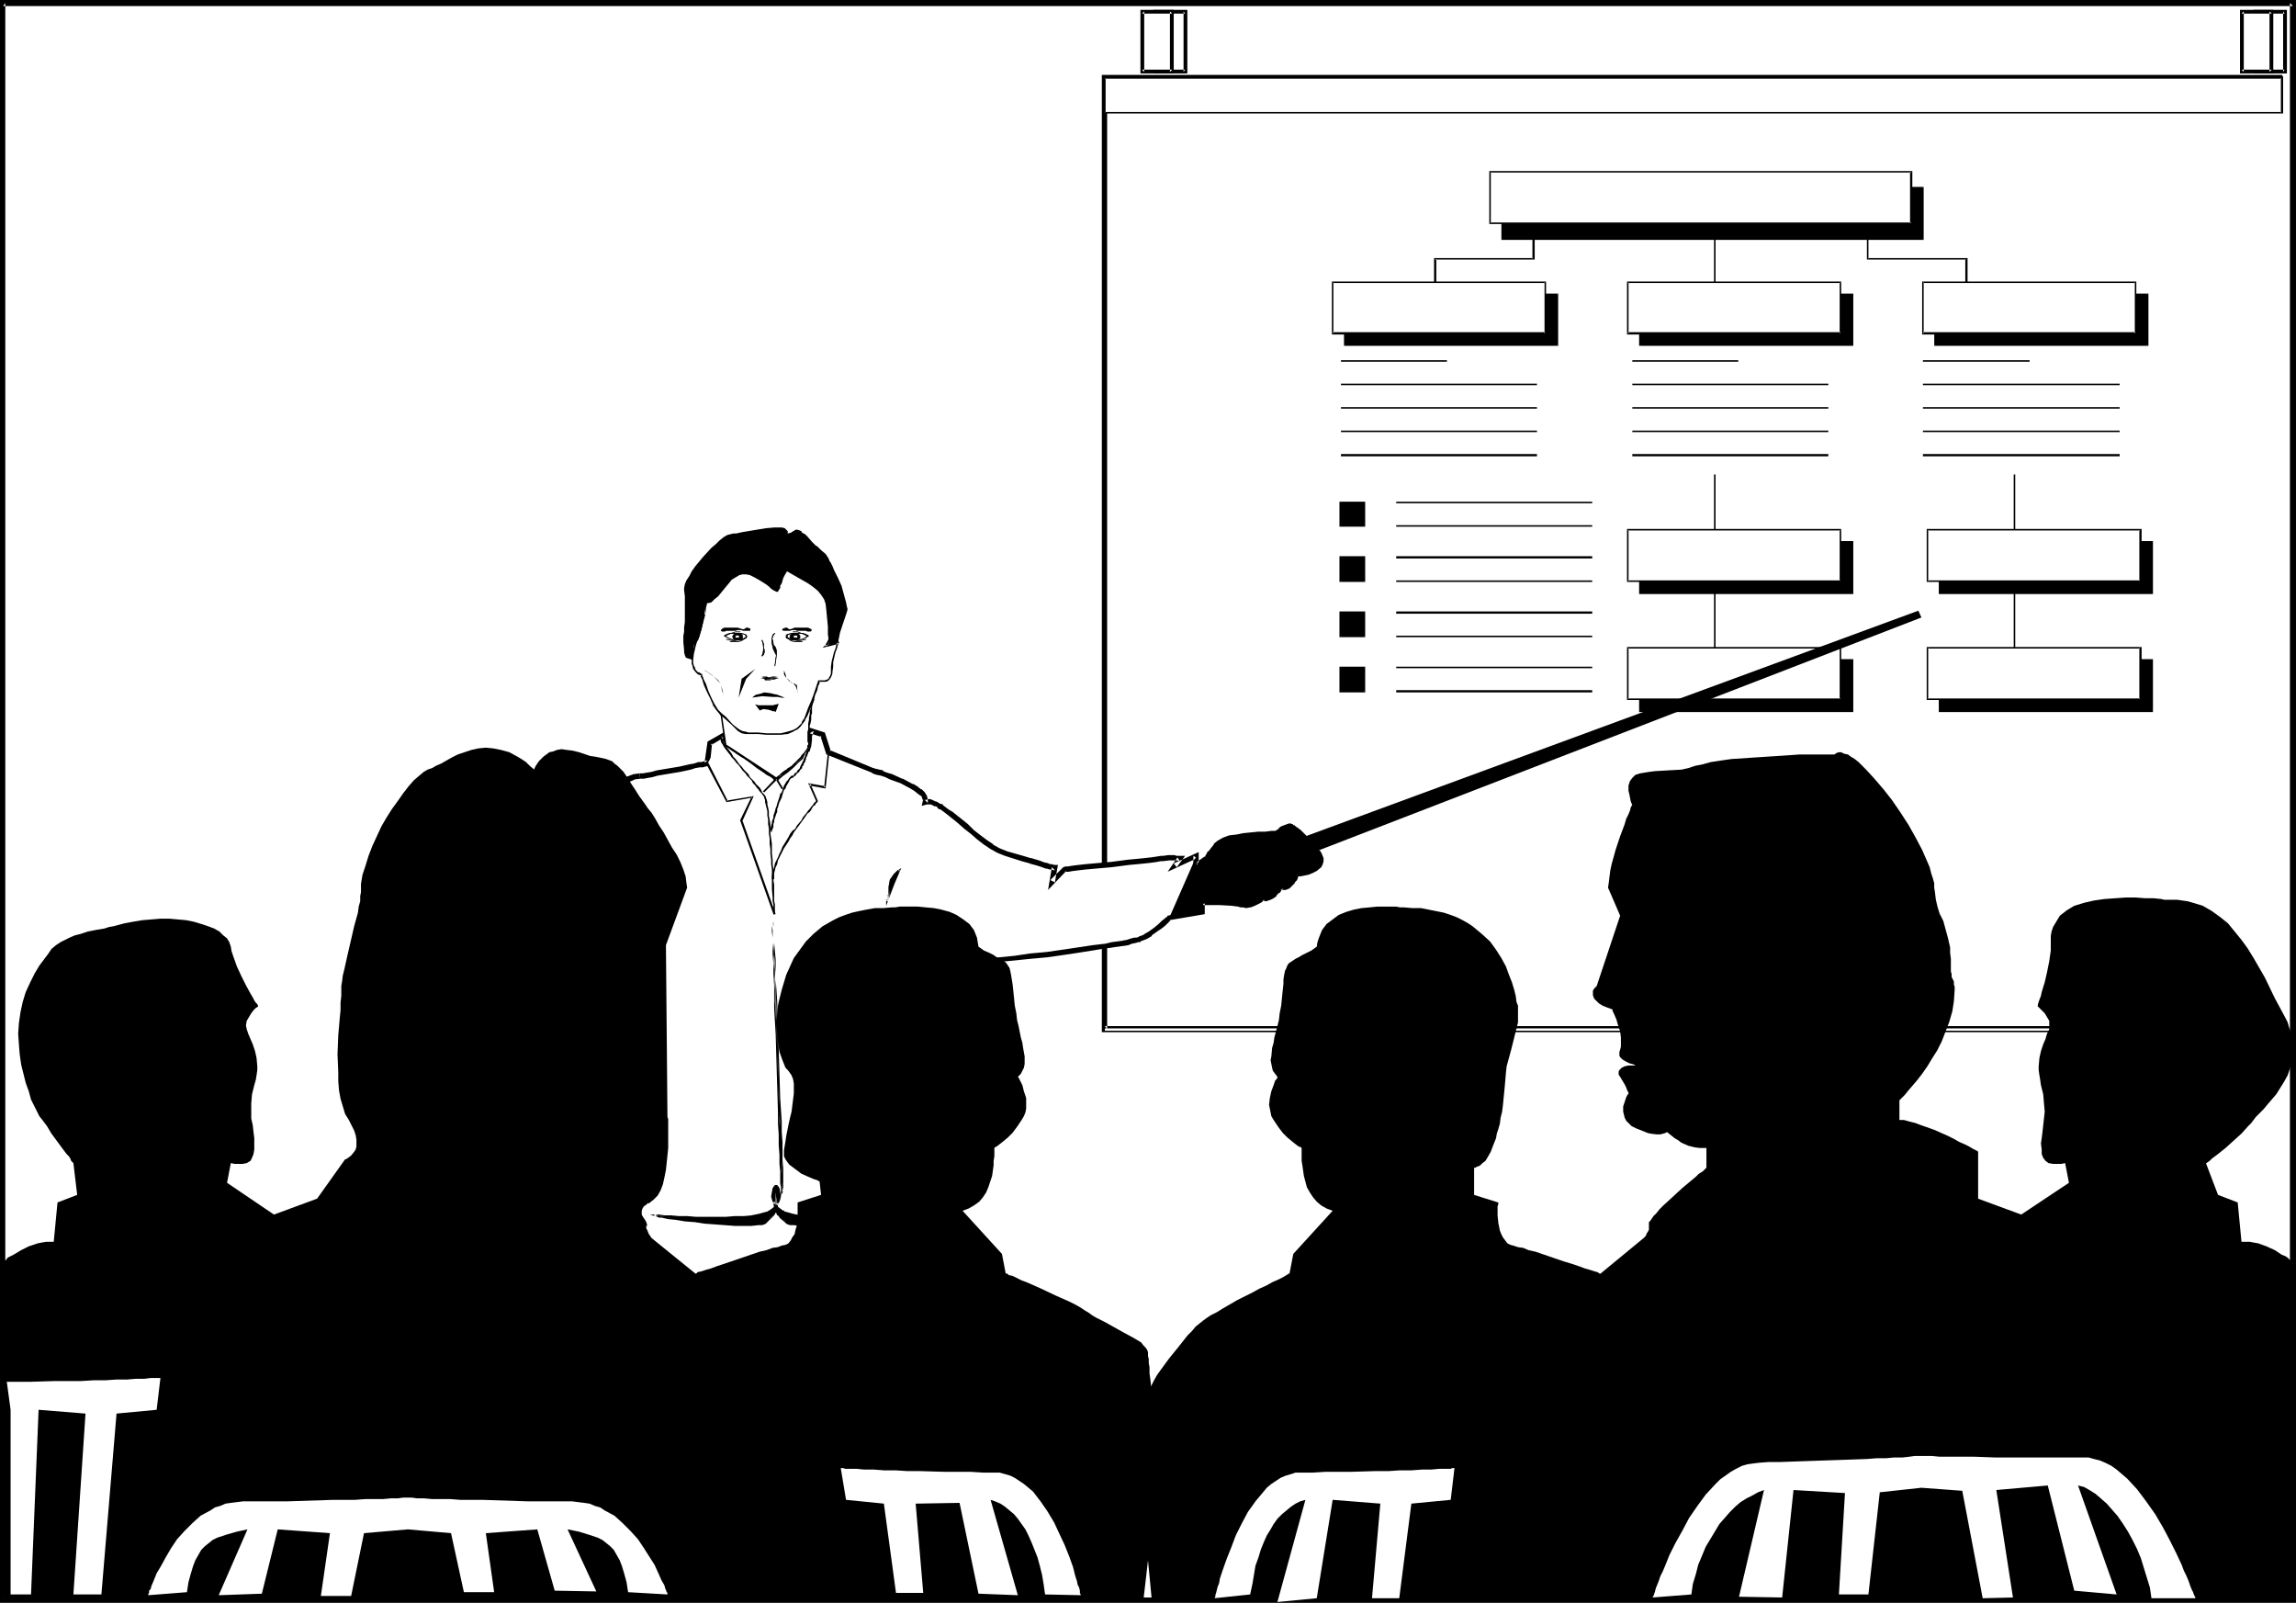 <?xml version="1.0" encoding="UTF-8" standalone="no"?>
<svg
   version="1.0"
   width="129.724mm"
   height="90.534mm"
   id="svg161"
   sodipodi:docname="Seminar 2.wmf"
   xmlns:inkscape="http://www.inkscape.org/namespaces/inkscape"
   xmlns:sodipodi="http://sodipodi.sourceforge.net/DTD/sodipodi-0.dtd"
   xmlns="http://www.w3.org/2000/svg"
   xmlns:svg="http://www.w3.org/2000/svg">
  <rect width="100%" height="100%" fill="#808080" stroke="none"/>
  <sodipodi:namedview
     id="namedview161"
     pagecolor="#ffffff"
     bordercolor="#000000"
     borderopacity="0.25"
     inkscape:showpageshadow="2"
     inkscape:pageopacity="0.0"
     inkscape:pagecheckerboard="0"
     inkscape:deskcolor="#d1d1d1"
     inkscape:document-units="mm" />
  <defs
     id="defs1">
    <pattern
       id="WMFhbasepattern"
       patternUnits="userSpaceOnUse"
       width="6"
       height="6"
       x="0"
       y="0" />
  </defs>
  <path
     style="fill:#ffffff;fill-opacity:1;fill-rule:evenodd;stroke:none"
     d="M 489.647,0.646 V 341.529 H 0.646 V 0.646 Z"
     id="path1" />
  <path
     style="fill:#000000;fill-opacity:1;fill-rule:evenodd;stroke:none"
     d="M 489.647,1.292 489.001,0.646 V 341.529 l 0.646,-0.485 H 0.646 l 0.485,0.485 V 0.646 L 0.646,1.292 H 489.647 L 490.294,0 H 0 V 342.175 H 490.294 V 0 Z"
     id="path2" />
  <path
     style="fill:#ffffff;fill-opacity:1;fill-rule:evenodd;stroke:none"
     d="M 487.385,16.64 H 235.936 V 219.716 h 246.925 z"
     id="path3" />
  <path
     style="fill:#000000;fill-opacity:1;fill-rule:evenodd;stroke:none"
     d="M 487.385,15.994 H 235.289 V 220.362 h 247.571 v -1.292 H 235.936 l 0.485,0.646 V 16.64 l -0.485,0.485 h 251.449 z"
     id="path4" />
  <path
     style="fill:#ffffff;fill-opacity:1;fill-rule:evenodd;stroke:none"
     d="m 235.936,220.039 h 246.925 v -0.485 H 235.936 Z"
     id="path5" />
  <path
     style="fill:#ffffff;fill-opacity:1;fill-rule:evenodd;stroke:none"
     d="M 487.223,24.072 V 16.64 H 235.936 v 7.432 z"
     id="path6" />
  <path
     style="fill:#000000;fill-opacity:1;fill-rule:evenodd;stroke:none"
     d="M 487.547,24.233 V 16.317 H 235.613 v 7.916 h 251.934 l -0.323,-0.323 H 235.936 l 0.162,0.162 v -7.432 l -0.162,0.162 h 251.288 l -0.162,-0.162 v 7.432 l 0.162,-0.162 z"
     id="path7" />
  <path
     style="fill:#000000;fill-opacity:1;fill-rule:evenodd;stroke:none"
     d="M 410.625,51.052 V 40.066 h -89.85 v 10.986 z"
     id="path8" />
  <path
     style="fill:#000000;fill-opacity:1;fill-rule:evenodd;stroke:none"
     d="M 410.787,51.213 V 39.904 h -90.173 v 11.309 h 90.173 l -0.162,-0.323 h -89.85 l 0.162,0.162 V 40.066 l -0.162,0.162 h 89.85 l -0.162,-0.162 v 10.986 l 0.162,-0.162 z"
     id="path9" />
  <path
     style="fill:#000000;fill-opacity:1;fill-rule:evenodd;stroke:none"
     d="m 327.24,48.467 v 6.785 l 0.162,-0.162 h -21.17 v 5.978 h 0.485 v -5.816 l -0.323,0.162 h 21.331 v -6.947 z"
     id="path10" />
  <path
     style="fill:#000000;fill-opacity:1;fill-rule:evenodd;stroke:none"
     d="m 398.667,48.467 v 6.947 h 21.17 l -0.162,-0.162 v 5.816 h 0.485 V 55.091 h -21.331 l 0.162,0.162 v -6.785 z"
     id="path11" />
  <path
     style="fill:#000000;fill-opacity:1;fill-rule:evenodd;stroke:none"
     d="m 366.024,48.467 v 12.601 h 0.323 V 48.467 Z"
     id="path12" />
  <path
     style="fill:#000000;fill-opacity:1;fill-rule:evenodd;stroke:none"
     d="m 286.355,77.224 h 22.624 v -0.323 h -22.624 z"
     id="path13" />
  <path
     style="fill:#000000;fill-opacity:1;fill-rule:evenodd;stroke:none"
     d="m 286.355,82.232 h 41.854 v -0.323 h -41.854 z"
     id="path14" />
  <path
     style="fill:#000000;fill-opacity:1;fill-rule:evenodd;stroke:none"
     d="m 286.355,87.24 h 41.854 v -0.323 h -41.854 z"
     id="path15" />
  <path
     style="fill:#000000;fill-opacity:1;fill-rule:evenodd;stroke:none"
     d="m 286.355,92.248 h 41.854 v -0.323 h -41.854 z"
     id="path16" />
  <path
     style="fill:#000000;fill-opacity:1;fill-rule:evenodd;stroke:none"
     d="m 286.355,97.418 h 41.854 V 96.933 h -41.854 z"
     id="path17" />
  <path
     style="fill:#000000;fill-opacity:1;fill-rule:evenodd;stroke:none"
     d="m 298.152,107.435 h 41.854 v -0.323 h -41.854 z"
     id="path18" />
  <path
     style="fill:#000000;fill-opacity:1;fill-rule:evenodd;stroke:none"
     d="m 298.152,112.443 h 41.854 v -0.323 h -41.854 z"
     id="path19" />
  <path
     style="fill:#000000;fill-opacity:1;fill-rule:evenodd;stroke:none"
     d="m 298.152,119.228 h 41.854 v -0.485 h -41.854 z"
     id="path20" />
  <path
     style="fill:#000000;fill-opacity:1;fill-rule:evenodd;stroke:none"
     d="m 298.152,124.236 h 41.854 v -0.323 h -41.854 z"
     id="path21" />
  <path
     style="fill:#000000;fill-opacity:1;fill-rule:evenodd;stroke:none"
     d="m 298.152,131.022 h 41.854 v -0.485 h -41.854 z"
     id="path22" />
  <path
     style="fill:#000000;fill-opacity:1;fill-rule:evenodd;stroke:none"
     d="m 298.152,136.03 h 41.854 v -0.323 h -41.854 z"
     id="path23" />
  <path
     style="fill:#000000;fill-opacity:1;fill-rule:evenodd;stroke:none"
     d="m 298.152,142.654 h 41.854 v -0.323 h -41.854 z"
     id="path24" />
  <path
     style="fill:#000000;fill-opacity:1;fill-rule:evenodd;stroke:none"
     d="m 348.571,77.224 h 22.624 v -0.323 h -22.624 z"
     id="path25" />
  <path
     style="fill:#000000;fill-opacity:1;fill-rule:evenodd;stroke:none"
     d="m 348.571,82.232 h 41.854 v -0.323 h -41.854 z"
     id="path26" />
  <path
     style="fill:#000000;fill-opacity:1;fill-rule:evenodd;stroke:none"
     d="m 348.571,87.24 h 41.854 v -0.323 h -41.854 z"
     id="path27" />
  <path
     style="fill:#000000;fill-opacity:1;fill-rule:evenodd;stroke:none"
     d="m 348.571,92.248 h 41.854 v -0.323 h -41.854 z"
     id="path28" />
  <path
     style="fill:#000000;fill-opacity:1;fill-rule:evenodd;stroke:none"
     d="m 348.571,97.418 h 41.854 V 96.933 h -41.854 z"
     id="path29" />
  <path
     style="fill:#000000;fill-opacity:1;fill-rule:evenodd;stroke:none"
     d="m 410.625,77.224 h 22.786 v -0.323 h -22.786 z"
     id="path30" />
  <path
     style="fill:#000000;fill-opacity:1;fill-rule:evenodd;stroke:none"
     d="m 410.625,82.232 h 42.016 v -0.323 h -42.016 z"
     id="path31" />
  <path
     style="fill:#000000;fill-opacity:1;fill-rule:evenodd;stroke:none"
     d="m 410.625,87.24 h 42.016 v -0.323 h -42.016 z"
     id="path32" />
  <path
     style="fill:#000000;fill-opacity:1;fill-rule:evenodd;stroke:none"
     d="m 410.625,92.248 h 42.016 v -0.323 h -42.016 z"
     id="path33" />
  <path
     style="fill:#000000;fill-opacity:1;fill-rule:evenodd;stroke:none"
     d="m 410.625,97.418 h 42.016 V 96.933 h -42.016 z"
     id="path34" />
  <path
     style="fill:#000000;fill-opacity:1;fill-rule:evenodd;stroke:none"
     d="M 332.572,73.669 V 62.845 h -45.41 v 10.824 z"
     id="path35" />
  <path
     style="fill:#000000;fill-opacity:1;fill-rule:evenodd;stroke:none"
     d="M 332.734,73.831 V 62.684 h -45.733 v 11.147 h 45.733 l -0.162,-0.323 h -45.41 l 0.162,0.162 V 62.845 l -0.162,0.162 h 45.41 l -0.162,-0.162 v 10.824 l 0.162,-0.162 z"
     id="path36" />
  <path
     style="fill:#000000;fill-opacity:1;fill-rule:evenodd;stroke:none"
     d="M 395.596,73.669 V 62.845 H 350.187 v 10.824 z"
     id="path37" />
  <path
     style="fill:#000000;fill-opacity:1;fill-rule:evenodd;stroke:none"
     d="M 395.758,73.831 V 62.684 H 350.025 v 11.147 h 45.733 l -0.162,-0.323 H 350.187 l 0.162,0.162 V 62.845 l -0.162,0.162 h 45.41 l -0.162,-0.162 v 10.824 l 0.162,-0.162 z"
     id="path38" />
  <path
     style="fill:#000000;fill-opacity:1;fill-rule:evenodd;stroke:none"
     d="M 458.62,73.669 V 62.845 h -45.41 v 10.824 z"
     id="path39" />
  <path
     style="fill:#000000;fill-opacity:1;fill-rule:evenodd;stroke:none"
     d="M 458.782,73.831 V 62.684 h -45.733 v 11.147 h 45.733 l -0.162,-0.323 h -45.41 l 0.162,0.162 V 62.845 l -0.162,0.162 h 45.41 l -0.323,-0.162 v 10.824 l 0.323,-0.162 z"
     id="path40" />
  <path
     style="fill:#ffffff;fill-opacity:1;fill-rule:evenodd;stroke:none"
     d="M 408.201,47.659 V 36.673 h -90.011 v 10.986 z"
     id="path41" />
  <path
     style="fill:#000000;fill-opacity:1;fill-rule:evenodd;stroke:none"
     d="M 408.363,47.821 V 36.512 h -90.334 v 11.309 h 90.334 l -0.162,-0.323 h -90.011 l 0.162,0.162 V 36.673 l -0.162,0.162 h 90.011 l -0.323,-0.162 v 10.986 l 0.323,-0.162 z"
     id="path42" />
  <path
     style="fill:#ffffff;fill-opacity:1;fill-rule:evenodd;stroke:none"
     d="M 329.987,71.246 V 60.26 h -45.41 v 10.986 z"
     id="path43" />
  <path
     style="fill:#000000;fill-opacity:1;fill-rule:evenodd;stroke:none"
     d="M 330.148,71.408 V 60.099 h -45.733 v 11.309 h 45.733 l -0.162,-0.485 h -45.41 l 0.162,0.323 V 60.26 l -0.162,0.162 h 45.41 l -0.162,-0.162 v 10.986 l 0.162,-0.323 z"
     id="path44" />
  <path
     style="fill:#ffffff;fill-opacity:1;fill-rule:evenodd;stroke:none"
     d="M 393.011,71.246 V 60.26 h -45.41 v 10.986 z"
     id="path45" />
  <path
     style="fill:#000000;fill-opacity:1;fill-rule:evenodd;stroke:none"
     d="M 393.172,71.408 V 60.099 h -45.733 v 11.309 h 45.733 l -0.162,-0.485 h -45.41 l 0.162,0.323 V 60.26 l -0.162,0.162 h 45.41 l -0.162,-0.162 v 10.986 l 0.162,-0.323 z"
     id="path46" />
  <path
     style="fill:#000000;fill-opacity:1;fill-rule:evenodd;stroke:none"
     d="m 366.024,101.295 v 12.763 h 0.323 v -12.763 z"
     id="path47" />
  <path
     style="fill:#000000;fill-opacity:1;fill-rule:evenodd;stroke:none"
     d="M 395.596,126.498 V 115.674 H 350.187 v 10.824 z"
     id="path48" />
  <path
     style="fill:#000000;fill-opacity:1;fill-rule:evenodd;stroke:none"
     d="m 395.758,126.821 v -11.309 H 350.025 v 11.309 h 45.733 l -0.162,-0.485 H 350.187 l 0.162,0.162 v -10.824 l -0.162,0.162 h 45.41 l -0.162,-0.162 v 10.824 l 0.162,-0.162 z"
     id="path49" />
  <path
     style="fill:#ffffff;fill-opacity:1;fill-rule:evenodd;stroke:none"
     d="m 393.011,124.075 v -10.986 h -45.41 v 10.986 z"
     id="path50" />
  <path
     style="fill:#000000;fill-opacity:1;fill-rule:evenodd;stroke:none"
     d="m 393.172,124.236 v -11.309 h -45.733 v 11.309 h 45.733 l -0.162,-0.323 h -45.41 l 0.162,0.162 v -10.986 l -0.162,0.162 h 45.41 l -0.162,-0.162 v 10.986 l 0.162,-0.162 z"
     id="path51" />
  <path
     style="fill:#000000;fill-opacity:1;fill-rule:evenodd;stroke:none"
     d="m 366.024,126.498 v 12.601 h 0.323 v -12.601 z"
     id="path52" />
  <path
     style="fill:#000000;fill-opacity:1;fill-rule:evenodd;stroke:none"
     d="M 395.596,151.862 V 140.877 H 350.187 v 10.986 z"
     id="path53" />
  <path
     style="fill:#000000;fill-opacity:1;fill-rule:evenodd;stroke:none"
     d="M 395.758,152.024 V 140.715 H 350.025 v 11.309 h 45.733 l -0.162,-0.485 H 350.187 l 0.162,0.323 v -10.986 l -0.162,0.162 h 45.41 l -0.162,-0.162 v 10.986 l 0.162,-0.323 z"
     id="path54" />
  <path
     style="fill:#ffffff;fill-opacity:1;fill-rule:evenodd;stroke:none"
     d="m 393.011,149.278 v -10.986 h -45.41 v 10.986 z"
     id="path55" />
  <path
     style="fill:#000000;fill-opacity:1;fill-rule:evenodd;stroke:none"
     d="m 393.172,149.439 v -11.309 h -45.733 v 11.309 h 45.733 l -0.162,-0.323 h -45.41 l 0.162,0.162 v -10.986 l -0.162,0.162 h 45.41 l -0.162,-0.162 v 10.986 l 0.162,-0.162 z"
     id="path56" />
  <path
     style="fill:#000000;fill-opacity:1;fill-rule:evenodd;stroke:none"
     d="m 430.017,101.295 v 12.763 h 0.323 v -12.763 z"
     id="path57" />
  <path
     style="fill:#000000;fill-opacity:1;fill-rule:evenodd;stroke:none"
     d="m 459.59,126.498 v -10.824 h -45.41 v 10.824 z"
     id="path58" />
  <path
     style="fill:#000000;fill-opacity:1;fill-rule:evenodd;stroke:none"
     d="m 459.751,126.821 v -11.309 h -45.733 v 11.309 h 45.733 l -0.162,-0.485 h -45.41 l 0.162,0.162 v -10.824 l -0.162,0.162 h 45.41 l -0.162,-0.162 v 10.824 l 0.162,-0.162 z"
     id="path59" />
  <path
     style="fill:#ffffff;fill-opacity:1;fill-rule:evenodd;stroke:none"
     d="m 457.004,124.075 v -10.986 h -45.41 v 10.986 z"
     id="path60" />
  <path
     style="fill:#000000;fill-opacity:1;fill-rule:evenodd;stroke:none"
     d="m 457.327,124.236 v -11.309 h -45.894 v 11.309 h 45.894 l -0.323,-0.323 h -45.41 l 0.162,0.162 v -10.986 l -0.162,0.162 h 45.41 l -0.162,-0.162 v 10.986 l 0.162,-0.162 z"
     id="path61" />
  <path
     style="fill:#000000;fill-opacity:1;fill-rule:evenodd;stroke:none"
     d="m 430.017,126.498 v 12.601 h 0.323 v -12.601 z"
     id="path62" />
  <path
     style="fill:#000000;fill-opacity:1;fill-rule:evenodd;stroke:none"
     d="M 459.59,151.862 V 140.877 H 414.18 V 151.862 Z"
     id="path63" />
  <path
     style="fill:#000000;fill-opacity:1;fill-rule:evenodd;stroke:none"
     d="m 459.751,152.024 v -11.309 h -45.733 v 11.309 h 45.733 l -0.162,-0.485 h -45.41 l 0.162,0.323 v -10.986 l -0.162,0.162 h 45.41 l -0.162,-0.162 v 10.986 l 0.162,-0.323 z"
     id="path64" />
  <path
     style="fill:#ffffff;fill-opacity:1;fill-rule:evenodd;stroke:none"
     d="m 457.004,149.278 v -10.986 h -45.41 v 10.986 z"
     id="path65" />
  <path
     style="fill:#000000;fill-opacity:1;fill-rule:evenodd;stroke:none"
     d="m 457.327,149.439 v -11.309 h -45.894 v 11.309 h 45.894 l -0.323,-0.323 h -45.41 l 0.162,0.162 v -10.986 l -0.162,0.162 h 45.41 l -0.162,-0.162 v 10.986 l 0.162,-0.162 z"
     id="path66" />
  <path
     style="fill:#ffffff;fill-opacity:1;fill-rule:evenodd;stroke:none"
     d="M 456.035,71.246 V 60.26 h -45.41 v 10.986 z"
     id="path67" />
  <path
     style="fill:#000000;fill-opacity:1;fill-rule:evenodd;stroke:none"
     d="M 456.196,71.408 V 60.099 h -45.733 v 11.309 h 45.733 l -0.162,-0.485 h -45.41 l 0.162,0.323 V 60.26 l -0.162,0.162 h 45.41 l -0.162,-0.162 v 10.986 l 0.162,-0.323 z"
     id="path68" />
  <path
     style="fill:#000000;fill-opacity:1;fill-rule:evenodd;stroke:none"
     d="m 291.364,112.281 v -5.008 h -5.01 v 5.008 z"
     id="path69" />
  <path
     style="fill:#000000;fill-opacity:1;fill-rule:evenodd;stroke:none"
     d="m 291.526,112.443 v -5.331 h -5.494 v 5.331 h 5.494 l -0.162,-0.323 h -5.01 l 0.162,0.162 v -5.008 l -0.162,0.162 h 5.01 l -0.162,-0.162 v 5.008 l 0.162,-0.162 z"
     id="path70" />
  <path
     style="fill:#000000;fill-opacity:1;fill-rule:evenodd;stroke:none"
     d="m 291.364,124.075 v -5.008 h -5.01 v 5.008 z"
     id="path71" />
  <path
     style="fill:#000000;fill-opacity:1;fill-rule:evenodd;stroke:none"
     d="m 291.526,124.236 v -5.493 h -5.494 v 5.493 h 5.494 l -0.162,-0.323 h -5.01 l 0.162,0.162 v -5.008 l -0.162,0.162 h 5.01 l -0.162,-0.162 v 5.008 l 0.162,-0.162 z"
     id="path72" />
  <path
     style="fill:#000000;fill-opacity:1;fill-rule:evenodd;stroke:none"
     d="m 291.364,135.868 v -5.17 h -5.01 v 5.17 z"
     id="path73" />
  <path
     style="fill:#000000;fill-opacity:1;fill-rule:evenodd;stroke:none"
     d="m 291.526,136.03 v -5.493 h -5.494 v 5.493 h 5.494 l -0.162,-0.323 h -5.01 l 0.162,0.162 v -5.17 l -0.162,0.323 h 5.01 l -0.162,-0.323 v 5.17 l 0.162,-0.162 z"
     id="path74" />
  <path
     style="fill:#000000;fill-opacity:1;fill-rule:evenodd;stroke:none"
     d="m 291.364,147.662 v -5.17 h -5.01 v 5.17 z"
     id="path75" />
  <path
     style="fill:#000000;fill-opacity:1;fill-rule:evenodd;stroke:none"
     d="m 291.526,147.824 v -5.493 h -5.494 v 5.493 h 5.494 l -0.162,-0.485 h -5.01 l 0.162,0.323 v -5.17 l -0.162,0.162 h 5.01 l -0.162,-0.162 v 5.17 l 0.162,-0.323 z"
     id="path76" />
  <path
     style="fill:#ffffff;fill-opacity:1;fill-rule:evenodd;stroke:none"
     d="m 136.552,165.756 0.808,-0.162 0.97,-0.162 0.97,-0.162 1.131,-0.162 4.686,-0.969 2.262,-0.323 0.97,-0.323 0.97,-0.162 0.646,-0.162 0.646,-0.162 h 0.323 0.162 l 0.485,-4.362 2.747,-1.616 v 0.162 l 0.323,0.323 0.323,0.485 0.485,0.485 0.97,1.131 0.485,0.485 0.485,0.323 0.162,0.162 0.485,0.162 0.485,0.323 0.646,0.485 1.293,0.969 1.454,0.969 1.454,0.969 0.646,0.485 0.485,0.323 0.646,0.485 0.323,0.162 0.162,0.162 0.162,0.162 v -0.162 l 0.162,-0.162 0.485,-0.162 0.323,-0.485 0.97,-0.808 1.293,-0.969 1.131,-1.131 1.131,-0.969 0.323,-0.323 0.323,-0.485 0.323,-0.162 0.162,-0.323 v -0.323 l 0.162,-0.646 0.323,-1.292 v -0.646 l 0.162,-0.646 v -0.323 -0.162 l 2.586,0.808 1.293,3.716 9.373,3.877 h 0.162 l 0.485,0.162 0.485,0.162 0.808,0.323 0.97,0.323 1.131,0.323 2.101,0.969 2.262,1.131 0.808,0.485 0.808,0.646 0.808,0.485 0.323,0.646 0.162,0.646 -0.162,0.485 h 0.485 0.162 0.485 0.323 l 0.646,0.323 0.485,0.162 0.485,0.323 0.485,0.323 0.646,0.323 0.646,0.485 0.808,0.646 1.616,1.292 1.454,1.292 1.454,1.292 1.454,1.131 1.293,0.969 1.454,0.969 1.454,0.808 1.454,0.646 3.555,1.131 1.616,0.485 1.778,0.485 1.454,0.323 0.485,0.162 0.485,0.162 0.485,0.162 h 0.323 l 0.323,0.162 v 0 l -0.646,3.07 2.747,-2.746 h 0.162 l 0.323,-0.162 h 0.323 l 0.97,-0.162 h 1.293 l 1.454,-0.162 1.616,-0.323 3.717,-0.323 3.878,-0.485 1.778,-0.162 1.616,-0.162 1.293,-0.162 h 1.293 l 0.808,-0.162 0.323,-0.162 h 0.162 1.293 0.97 0.646 0.323 0.323 v 0 l -0.97,1.616 4.525,-2.1 v 2.1 l 2.262,-1.616 v -0.162 l 0.323,-0.323 0.323,-0.646 0.485,-0.646 0.646,-0.808 0.808,-0.646 0.97,-0.646 1.293,-0.323 1.293,-0.323 1.616,-0.162 3.232,-0.323 1.454,-0.162 h 1.293 l 0.485,-0.162 h 0.646 v 0 l 0.323,-0.323 0.485,-0.323 0.485,-0.162 1.131,-0.646 0.323,-0.162 0.485,0.162 0.162,0.162 0.323,0.162 0.485,0.485 0.485,0.323 1.293,1.131 1.293,1.292 1.131,1.454 0.485,0.646 0.323,0.646 0.162,0.485 0.162,0.646 -0.162,0.485 -0.323,0.485 -0.808,0.646 -0.97,0.323 -0.808,0.485 -0.646,0.162 -0.646,0.162 h -0.97 v 0 l -0.162,0.485 -0.162,0.485 -0.323,0.646 -0.485,0.485 -0.485,0.485 -0.808,0.162 -0.485,0.162 -0.323,-0.162 -0.162,0.162 -0.323,0.323 -0.323,0.485 -0.485,0.485 -0.646,0.485 -0.646,0.323 -0.646,0.162 -0.646,-0.162 -0.162,0.162 -0.162,0.162 -0.485,0.323 -1.293,0.646 -0.646,0.162 -0.808,0.162 -0.808,-0.162 h -0.323 l -0.485,-0.162 h -1.293 l -2.909,-0.162 -1.293,-0.162 h -2.262 v 2.1 l -7.11,1.292 -0.162,0.162 -0.323,0.323 -0.646,0.646 -0.808,0.646 -0.97,0.808 -1.131,0.808 -1.131,0.646 -1.131,0.485 -0.485,0.162 -0.485,0.162 -0.808,0.162 -0.808,0.162 -0.97,0.162 -1.131,0.162 -1.131,0.323 -1.293,0.162 -2.909,0.485 -3.232,0.323 -3.232,0.485 -3.394,0.485 -3.394,0.323 -3.394,0.485 -3.07,0.323 -3.07,0.162 -1.293,0.162 -1.293,0.162 h -1.131 -0.97 l -0.97,0.162 -0.646,-0.162 h -0.646 -0.485 l -2.586,78.839 -80.477,2.585 v -0.485 l -0.162,-0.323 v -0.646 l -0.162,-0.646 v -0.808 -1.131 l -0.162,-1.131 v -1.292 l -0.162,-1.454 v -1.454 l -0.162,-1.616 -0.162,-1.777 v -1.777 l -0.162,-1.939 v -2.1 l -0.162,-4.362 -0.323,-4.685 v -4.847 l -0.162,-5.17 v -5.331 -5.493 l 0.162,-11.147 0.162,-5.493 0.162,-5.654 0.485,-5.493 0.485,-5.331 0.646,-5.17 0.646,-5.008 0.808,-4.685 0.485,-2.423 0.485,-2.1 0.646,-2.1 0.485,-1.939 0.646,-2.1 0.646,-1.777 0.646,-1.616 0.808,-1.616 0.808,-1.454 0.808,-1.454 0.808,-1.292 0.97,-1.131 0.97,-0.969 0.97,-0.808 1.131,-0.646 0.97,-0.485 1.293,-0.485 z"
     id="path77" />
  <path
     style="fill:#000000;fill-opacity:1;fill-rule:evenodd;stroke:none"
     d="m 136.713,166.241 h 0.646 0.162 l 0.808,-0.162 v 0 l 0.97,-0.162 v 0 l 1.131,-0.323 4.848,-0.808 2.262,-0.485 0.97,-0.323 0.97,-0.162 h 0.646 l 0.485,-0.162 h 0.162 l 0.323,-0.162 h -0.162 0.646 l 0.485,-4.847 -0.323,0.485 2.747,-1.616 -0.646,-0.162 v 0.162 l 0.323,0.323 v 0 l 0.323,0.485 v 0 l 0.485,0.646 0.97,0.969 0.162,0.162 0.485,0.323 v 0 l 0.485,0.323 0.162,0.162 0.485,0.323 v 0 l 0.485,0.323 v 0 l 0.646,0.323 1.293,0.969 1.454,1.131 1.454,0.969 0.646,0.485 0.646,0.323 0.485,0.323 0.323,0.323 0.162,0.162 v 0 l 0.485,0.323 0.646,-0.485 h -0.162 l 0.485,-0.323 0.323,-0.323 v 0 l 1.131,-0.808 1.131,-0.969 1.131,-1.131 1.131,-0.969 0.485,-0.485 v 0 l 0.323,-0.323 0.162,-0.323 v -0.162 l 0.323,-0.162 0.162,-0.646 0.162,-0.485 0.162,-1.292 v -0.162 -0.646 0 l 0.162,-0.485 v 0 l 0.162,-0.485 v -0.162 l -0.808,0.485 2.586,0.808 -0.323,-0.323 1.293,4.039 9.696,3.877 v 0 l 0.162,0.162 0.485,0.162 h -0.162 l 0.646,0.162 0.808,0.162 v 0 l 0.97,0.323 0.97,0.485 2.262,0.808 v 0 l 2.101,1.131 v 0 l 0.808,0.485 v 0 l 0.808,0.646 v 0 l 0.646,0.485 v -0.162 l 0.323,0.646 -0.162,-0.162 0.323,0.646 v -0.323 l -0.323,1.454 1.131,-0.323 v 0 h 0.323 -0.162 0.485 -0.162 0.485 -0.162 l 0.646,0.323 v 0 l 0.323,0.162 v -0.162 l 0.485,0.323 v 0.162 l 0.485,0.323 v -0.162 l 0.646,0.485 0.646,0.485 0.808,0.646 v 0 l 1.616,1.292 1.454,1.292 1.454,1.131 1.293,1.131 1.454,1.131 v 0 l 1.454,0.969 v 0 l 1.454,0.808 1.616,0.646 v 0 l 3.555,1.131 v 0 l 1.778,0.485 h -0.162 l 1.778,0.485 v 0 l 1.454,0.485 h -0.162 l 0.646,0.162 h 0.162 l 0.485,0.162 h 0.323 0.162 l 0.323,0.162 h -0.162 0.323 0.162 l -0.646,-0.646 -0.808,4.847 3.878,-4.039 -0.323,0.162 h 0.162 0.323 v 0 h 0.323 l 0.97,-0.162 1.293,-0.162 1.454,-0.162 1.778,-0.162 3.717,-0.323 3.717,-0.485 1.778,-0.162 1.616,-0.162 1.454,-0.162 1.131,-0.162 0.808,-0.162 h 0.162 0.323 -0.162 0.162 l 1.293,-0.162 v 0 h 0.97 v 0 h 0.485 0.485 -0.162 l 0.323,0.162 h 0.162 l -0.485,-0.808 -2.101,3.07 6.302,-2.908 -0.808,-0.485 v 3.07 l 3.394,-2.1 0.162,-0.485 -0.162,0.162 0.323,-0.323 v 0 l 0.323,-0.646 v 0 l 0.485,-0.646 v 0 l 0.646,-0.808 v 0.162 l 0.808,-0.646 h -0.162 l 0.97,-0.646 v 0 l 1.131,-0.323 v 0 l 1.293,-0.162 v 0 l 1.454,-0.323 3.394,-0.323 1.454,-0.162 h -0.162 1.293 v 0 h 0.485 v 0 h 0.646 l 0.323,-0.162 0.485,-0.323 h -0.162 l 0.485,-0.323 v 0 l 0.485,-0.162 h -0.162 l 1.131,-0.646 v 0.162 l 0.323,-0.162 h -0.162 0.323 l -0.323,-0.162 0.323,0.323 0.323,0.162 v 0 l 0.485,0.323 0.485,0.485 1.293,1.131 v 0 l 1.293,1.292 h -0.162 l 1.131,1.292 v 0 l 0.485,0.646 v -0.162 l 0.323,0.646 v 0 l 0.162,0.646 v -0.162 0.485 -0.162 l -0.162,0.485 0.162,-0.162 -0.323,0.485 0.162,-0.162 -0.97,0.646 h 0.162 l -0.808,0.323 -0.808,0.485 0.162,-0.162 -0.808,0.162 -0.646,0.162 h 0.162 l -0.97,1.131 h 0.97 l 0.808,-0.162 0.808,-0.162 0.808,-0.323 0.97,-0.485 0.97,-0.808 0.323,-0.646 0.162,-0.646 v -0.646 l -0.323,-0.808 v 0 l -0.323,-0.646 v 0 l -0.646,-0.646 v -0.162 l -0.97,-1.292 h -0.162 l -1.293,-1.292 v 0 l -1.131,-1.131 -0.646,-0.485 -0.485,-0.323 v 0 l -0.323,-0.323 v 0.162 l -0.323,-0.323 -0.646,-0.162 -0.485,0.162 -1.293,0.485 v 0 l -0.485,0.323 v 0.162 l -0.485,0.323 v 0 l -0.323,0.162 h 0.162 -0.162 0.323 -0.646 -0.162 -0.485 0.162 l -1.293,0.162 v 0 h -1.454 l -3.232,0.323 -1.616,0.323 h -0.162 l -1.293,0.162 v 0 l -1.293,0.485 -1.131,0.646 v 0 l -0.808,0.646 v 0.162 l -0.646,0.808 v 0 l -0.485,0.646 h -0.162 l -0.323,0.646 v 0 l -0.323,0.485 v 0.162 l 0.162,-0.323 -2.262,1.616 0.808,0.485 v -2.908 l -5.333,2.423 0.646,0.808 1.778,-2.423 h -1.131 0.162 -0.485 -0.323 v 0 l -0.485,-0.162 h -0.162 -0.97 -0.162 l -1.131,0.162 v 0 h -0.323 -0.323 0.162 l -0.97,0.162 -1.131,0.162 -1.454,0.162 -1.616,0.162 -1.778,0.162 -3.717,0.485 -3.717,0.323 -1.778,0.162 -1.454,0.162 -1.293,0.162 -0.97,0.162 h 0.162 -0.485 -0.323 0.162 l -0.485,0.162 -2.747,2.746 0.97,0.485 0.646,-3.716 h -0.646 0.162 -0.162 -0.162 l -0.485,-0.162 h 0.162 -0.485 l -0.485,-0.162 h 0.162 l -0.646,-0.162 h -0.162 l -1.293,-0.485 v 0 l -1.616,-0.485 h -0.162 l -1.616,-0.485 v 0 l -3.394,-0.969 v 0 l -1.616,-0.646 -1.454,-0.808 h 0.162 l -1.454,-0.969 v 0 l -1.293,-0.969 -1.454,-1.131 -1.293,-1.292 -1.616,-1.292 -1.616,-1.292 v 0 l -0.808,-0.485 -0.646,-0.485 -0.646,-0.485 v -0.162 l -0.646,-0.162 v 0 l -0.485,-0.323 -0.323,-0.162 h -0.162 l -0.646,-0.323 -0.485,-0.162 v 0 h -0.485 l -0.323,0.162 v 0 h -0.323 l 0.646,0.646 v -0.646 l -0.162,-0.808 -0.485,-0.808 -0.646,-0.646 h -0.162 l -0.808,-0.646 v 0 l -0.808,-0.485 h -0.162 l -2.101,-1.131 h -0.162 l -2.101,-0.969 -1.131,-0.323 -0.808,-0.323 v -0.162 l -0.808,-0.162 -0.646,-0.162 h -0.162 l -0.323,-0.162 v 0 0 h -0.162 l -9.373,-3.877 0.323,0.323 -1.293,-4.039 -3.555,-1.131 v 0.969 -0.162 l -0.162,0.485 v 0 0.485 0 l -0.162,0.808 v -0.162 l -0.162,1.454 -0.162,0.485 -0.162,0.485 0.162,-0.323 -0.162,0.323 v -0.162 l -0.162,0.323 -0.323,0.323 v 0 l -0.485,0.323 -0.97,0.969 -1.293,1.131 -1.131,0.969 -0.97,0.969 v 0 l -0.485,0.323 h 0.162 l -0.485,0.323 -0.323,0.162 h 0.808 v 0 h -0.162 l -0.162,-0.162 -0.485,-0.323 -0.485,-0.323 -0.485,-0.485 -0.646,-0.485 -1.454,-0.969 -1.454,-0.969 -1.454,-0.969 -0.485,-0.485 v 0 l -0.485,-0.323 v 0.162 l -0.485,-0.323 -0.162,-0.162 -0.485,-0.323 v 0 l -0.485,-0.485 0.162,0.162 -0.97,-1.131 -0.485,-0.485 v 0 l -0.485,-0.485 v 0 l -0.162,-0.323 v 0.162 l -0.323,-0.646 -3.394,1.939 -0.646,4.524 0.646,-0.485 h -0.323 l -0.485,0.162 h 0.162 l -0.646,0.162 h -0.646 l -0.97,0.323 -0.97,0.162 -2.101,0.485 -4.848,0.808 -1.131,0.323 v 0 l -0.97,0.162 v 0 l -0.97,0.162 v 0 h -0.646 z"
     id="path78" />
  <path
     style="fill:#000000;fill-opacity:1;fill-rule:evenodd;stroke:none"
     d="m 277.79,185.951 h -1.293 l -0.162,0.485 h -0.162 l -0.162,0.969 v -0.162 l -0.323,0.646 v -0.162 l -0.485,0.646 0.162,-0.162 -0.646,0.485 0.162,-0.162 -0.646,0.323 h 0.162 -0.485 0.162 l -0.808,-0.162 -0.323,0.485 h 0.162 l -0.323,0.323 v 0 l -0.485,0.485 h 0.162 l -0.485,0.485 v -0.162 l -0.646,0.485 h 0.162 l -0.646,0.323 h 0.162 l -0.808,0.162 h 0.323 l -0.808,-0.162 -0.485,0.162 -0.323,0.323 h 0.162 l -0.485,0.162 h 0.162 l -1.293,0.646 v 0 l -0.646,0.162 v 0 l -0.808,0.162 h 0.162 l -0.646,-0.162 h -0.485 v 0 l -0.485,-0.162 v 0 l -1.293,-0.162 v 0 l -2.909,-0.162 h -1.293 -2.747 l -0.162,2.585 0.485,-0.485 -7.272,1.292 -0.162,0.323 h -0.162 l -0.323,0.323 v 0 l -0.646,0.485 -0.646,0.646 -0.97,0.808 v 0 l -1.131,0.808 v 0 l -1.131,0.646 h 0.162 l -1.293,0.485 h 0.162 l -0.485,0.162 h 0.162 -0.646 l -0.646,0.162 -0.97,0.323 -0.97,0.162 h 0.162 l -1.131,0.162 -1.293,0.162 v 0 l -1.293,0.323 v 0 l -2.747,0.323 -3.232,0.485 -3.232,0.485 -3.394,0.485 -3.555,0.323 -3.232,0.485 -3.232,0.323 -2.909,0.162 -1.293,0.162 v 0 h -1.293 v 0 l -1.131,0.162 v 0 h -0.97 -0.97 0.162 -0.808 -0.646 v 0 l -0.97,-0.162 -2.747,79.485 0.646,-0.646 -80.477,2.585 0.485,0.646 v -0.485 -0.323 l -0.162,-0.646 v -0.646 -0.969 l -0.162,-0.969 v 0 -1.131 l -0.162,-1.292 v 0 -1.454 0 l -0.162,-1.454 v 0 l -0.162,-1.616 v -1.777 0 l -0.162,-1.777 v -0.162 -1.939 0.162 l -0.162,-2.1 -0.162,-4.362 -0.162,-4.685 -0.323,-10.016 v -5.331 -5.493 l 0.162,-11.147 0.162,-5.493 0.323,-5.654 v 0.162 l 0.323,-5.493 0.485,-5.331 0.646,-5.331 0.808,-5.008 v 0.162 l 0.808,-4.847 0.485,-2.262 0.485,-2.1 0.485,-2.262 0.485,-1.939 v 0.162 l 0.646,-2.1 v 0 l 0.646,-1.777 0.646,-1.616 v 0 l 0.808,-1.616 0.808,-1.454 0.808,-1.454 -0.162,0.162 0.97,-1.292 v 0 l 0.97,-0.969 h -0.162 l 0.97,-1.131 v 0.162 l 0.97,-0.969 v 0.162 l 0.97,-0.646 v 0 l 1.131,-0.485 v 0 l 1.131,-0.485 h -0.162 l 1.293,-0.162 -0.162,-1.131 -1.293,0.162 -1.293,0.485 v 0 l -1.131,0.646 v 0 l -1.131,0.646 v 0 l -0.97,0.808 v 0.162 l -0.97,0.969 h -0.162 l -0.97,1.131 v 0 l -0.808,1.292 v 0 l -0.808,1.454 -0.808,1.454 -0.808,1.616 v 0 l -0.646,1.777 -0.646,1.777 h -0.162 l -0.485,1.939 v 0.162 l -0.646,1.939 -0.485,2.1 -0.485,2.262 -0.485,2.262 -0.808,4.685 v 0.162 l -0.808,4.847 -0.646,5.331 -0.323,5.331 -0.485,5.493 v 0 l -0.323,5.654 -0.162,5.493 -0.162,11.147 v 5.493 l 0.162,5.331 0.162,10.016 0.162,4.685 0.162,4.362 0.162,2.1 v 0 1.939 0 l 0.162,1.777 v 0 l 0.162,1.777 v 1.616 0 l 0.162,1.454 v 0.162 l 0.162,1.454 v -0.162 1.292 1.131 0.162 l 0.162,0.969 v 0.808 0.808 l 0.162,0.485 v 0.485 -0.162 l 0.162,0.969 81.446,-2.585 2.586,-79.324 -0.485,0.485 0.485,0.162 v 0 h 0.646 -0.162 0.808 0.162 0.808 v 0 h 0.97 0.162 l 1.131,-0.162 h -0.162 1.293 v 0 l 1.454,-0.162 2.909,-0.323 3.232,-0.323 3.232,-0.323 3.555,-0.323 3.394,-0.485 3.232,-0.485 3.07,-0.485 2.909,-0.485 h 0.162 l 1.293,-0.162 h -0.162 l 1.131,-0.162 1.131,-0.162 h 0.162 l 0.97,-0.162 0.808,-0.323 0.808,-0.162 0.485,-0.162 h 0.162 0.323 v -0.162 l 1.293,-0.485 v 0 l 1.131,-0.646 v -0.162 l 1.131,-0.808 v 0 l 0.97,-0.646 0.808,-0.646 0.646,-0.646 v 0 l 0.485,-0.485 h -0.162 l 0.162,-0.162 -0.323,0.162 7.595,-1.292 v -2.585 l -0.485,0.646 h 2.262 1.293 l 2.909,0.162 h -0.162 l 1.293,0.162 v 0 l 0.485,0.162 v 0 h 0.485 l 0.808,0.162 0.808,-0.162 h 0.162 l 0.808,-0.323 v 0 l 1.293,-0.646 v 0 l 0.485,-0.323 v 0 l 0.323,-0.323 -0.162,0.162 0.162,-0.162 -0.485,0.162 0.808,0.162 0.97,-0.323 0.646,-0.323 0.646,-0.485 v -0.162 l 0.485,-0.485 h 0.162 l 0.323,-0.485 v 0 l 0.323,-0.323 0.162,-0.162 -0.646,0.323 h 0.485 0.646 l 0.808,-0.323 0.646,-0.646 0.485,-0.485 V 188.374 l 0.485,-0.485 0.323,-0.969 v 0 -0.162 l -0.485,0.323 z"
     id="path79" />
  <path
     style="fill:#000000;fill-opacity:1;fill-rule:evenodd;stroke:none"
     d="m 255.489,182.72 v 2.1 l 2.262,-1.616 v -0.162 l 0.323,-0.323 0.323,-0.646 0.485,-0.646 0.646,-0.808 0.808,-0.646 0.97,-0.646 1.293,-0.323 1.293,-0.323 1.616,-0.162 3.232,-0.323 1.454,-0.162 h 1.293 l 0.485,-0.162 h 0.646 v 0 l 0.323,-0.323 0.485,-0.323 0.485,-0.162 1.131,-0.646 0.323,-0.162 0.485,0.162 0.162,0.162 0.323,0.162 0.485,0.485 0.485,0.323 1.293,1.131 1.293,1.292 1.131,1.454 0.485,0.646 0.323,0.646 0.162,0.485 0.162,0.646 -0.162,0.485 -0.323,0.485 -0.808,0.646 -0.97,0.323 -0.808,0.485 -0.646,0.162 -0.646,0.162 h -0.97 v 0 l -0.162,0.485 -0.162,0.485 -0.323,0.646 -0.485,0.485 -0.485,0.485 -0.808,0.162 -0.485,0.162 -0.323,-0.162 -0.162,0.162 -0.323,0.323 -0.323,0.485 -0.485,0.485 -0.646,0.485 -0.646,0.323 -0.646,0.162 -0.646,-0.162 -0.162,0.162 -0.162,0.162 -0.485,0.323 -1.293,0.646 -0.646,0.162 -0.808,0.162 -0.808,-0.162 h -0.323 l -0.485,-0.162 h -1.293 l -2.909,-0.162 -1.293,-0.162 h -2.262 v 2.1 l -7.11,1.292 z"
     id="path80" />
  <path
     style="fill:#000000;fill-opacity:1;fill-rule:evenodd;stroke:none"
     d="m 255.328,182.72 v 2.423 l 2.586,-1.616 -0.323,-0.485 -2.262,1.454 0.323,0.323 v -2.1 z"
     id="path81" />
  <path
     style="fill:#000000;fill-opacity:1;fill-rule:evenodd;stroke:none"
     d="m 257.752,183.527 0.162,-0.323 v 0 l 0.162,-0.162 v 0 -0.162 l 0.162,-0.162 v -0.162 -0.162 h 0.162 l 0.323,-0.485 v -0.162 -0.162 l 0.323,-0.162 v -0.162 l 0.323,-0.162 v -0.162 l 0.323,-0.323 0.323,-0.323 0.323,-0.162 0.162,-0.162 0.485,-0.323 0.323,-0.162 0.323,-0.162 0.323,-0.162 h 0.162 0.485 l -0.162,-0.323 h 0.162 -0.485 -0.323 l -0.162,0.162 -0.323,0.162 -0.646,0.162 -0.485,0.485 -0.162,0.162 -0.162,0.162 -0.485,0.323 -0.162,0.162 -0.162,0.323 h -0.162 l -0.162,0.323 -0.162,0.162 -0.162,0.162 -0.162,0.162 -0.162,0.323 v 0.162 l -0.162,0.162 -0.162,0.162 v 0.162 h -0.162 v 0.162 0.162 0.162 l 0.162,-0.162 z"
     id="path82" />
  <path
     style="fill:#000000;fill-opacity:1;fill-rule:evenodd;stroke:none"
     d="m 262.6,179.165 h 0.162 v -0.162 h 0.485 l 0.323,-0.162 h 0.323 l 0.323,-0.162 h 0.485 0.323 l 0.485,-0.162 h 0.323 l 0.485,-0.162 h 0.808 0.323 0.485 0.485 0.323 l 0.808,-0.162 h 0.97 l 0.323,-0.162 h 1.778 v -0.323 0 h -1.778 -0.323 -0.97 l -0.808,0.162 h -0.323 l -0.485,0.162 h -0.485 -0.323 -0.808 -0.485 l -0.485,0.162 -0.323,0.162 h -0.323 -0.485 -0.323 -0.485 l -0.323,0.162 h -0.323 l -0.323,0.323 v 0 z"
     id="path83" />
  <path
     style="fill:#000000;fill-opacity:1;fill-rule:evenodd;stroke:none"
     d="m 272.619,178.034 0.162,-0.162 h -0.162 0.162 v -0.162 h 0.162 0.162 v -0.162 0 l 0.323,-0.162 0.162,-0.162 v 0 l 0.162,-0.162 h 0.162 l 0.162,-0.162 h 0.162 l 0.162,-0.162 0.485,-0.162 h 0.162 l 0.162,-0.162 v 0 h 0.162 0.162 v 0 h 0.162 l 0.323,-0.162 -0.323,-0.323 h -0.323 v 0.162 l -0.162,-0.162 -0.162,0.162 -0.162,0.162 v 0 h -0.162 l -0.646,0.162 -0.162,0.162 v 0.162 h -0.162 -0.162 l -0.162,0.162 -0.162,0.162 h -0.162 l -0.162,0.162 -0.162,0.162 v 0 l -0.162,0.162 v 0 h -0.162 v 0.162 0 l -0.162,0.162 0.323,-0.162 z"
     id="path84" />
  <path
     style="fill:#000000;fill-opacity:1;fill-rule:evenodd;stroke:none"
     d="m 275.689,176.419 0.162,0.162 0.162,0.162 0.323,0.323 0.323,0.162 0.162,0.162 0.323,0.323 0.97,0.808 0.323,0.323 0.162,0.323 0.485,0.162 1.293,1.292 0.162,0.485 0.323,0.323 0.162,0.323 0.323,0.323 v 0.162 l 0.162,0.485 0.162,0.162 v 0.323 l 0.162,0.323 v 0.162 0.162 l -0.162,0.323 v 0.162 l -0.162,0.323 v 0 l 0.323,0.162 v 0 l 0.162,-0.323 0.162,-0.162 v -0.323 -0.323 -0.323 -0.323 l -0.162,-0.323 v -0.162 l -0.162,-0.323 -0.323,-0.485 -0.162,-0.323 -0.323,-0.323 -0.162,-0.323 -0.323,-0.323 -1.293,-1.292 -0.323,-0.323 -0.323,-0.323 -0.323,-0.162 -0.808,-0.969 -0.323,-0.162 -0.162,-0.323 -0.323,-0.162 -0.485,-0.323 -0.162,-0.162 h -0.162 0.162 z"
     id="path85" />
  <path
     style="fill:#000000;fill-opacity:1;fill-rule:evenodd;stroke:none"
     d="m 281.507,184.658 0.162,-0.162 -0.485,0.162 -0.485,0.646 h -0.162 -0.323 l -0.323,0.323 v 0 l -0.323,0.162 h -0.162 -0.162 l -0.162,0.162 -0.162,0.162 h -0.162 -0.323 -0.162 -0.323 l -0.162,0.162 h -0.323 -0.162 -0.485 l -0.162,0.162 0.323,0.323 v -0.323 0.162 h 0.485 0.162 0.323 0.162 0.323 l 0.162,-0.162 h 0.162 0.162 0.162 l 0.323,-0.162 0.162,-0.162 h 0.162 0.162 l 0.323,-0.323 h 0.162 l 0.323,-0.162 0.162,-0.162 0.485,-0.485 h 0.323 l 0.162,-0.162 z"
     id="path86" />
  <path
     style="fill:#000000;fill-opacity:1;fill-rule:evenodd;stroke:none"
     d="m 276.82,186.758 v -0.323 h -0.162 l -0.162,0.162 v 0.162 0.162 0 l -0.162,0.162 v 0.323 h -0.162 l -0.162,0.323 v 0 l -0.162,0.323 v 0 l -0.162,0.162 -0.162,0.162 v 0.162 h -0.162 l -0.162,0.162 -0.162,0.162 v 0.162 h -0.323 v 0 h -0.323 l -0.162,0.162 h -0.162 -0.162 -0.323 v 0 l -0.162,0.323 h 0.162 0.323 0.162 0.323 0.162 l 0.162,-0.162 h 0.162 0.323 l 0.162,-0.323 v 0 l 0.323,-0.162 v -0.162 h 0.323 V 188.374 h 0.162 v -0.162 l 0.162,-0.162 0.162,-0.162 v -0.162 0 l 0.162,-0.323 v -0.162 0 l 0.162,-0.162 V 186.92 l 0.162,-0.162 -0.162,-0.162 v 0.162 -0.323 z"
     id="path87" />
  <path
     style="fill:#000000;fill-opacity:1;fill-rule:evenodd;stroke:none"
     d="m 273.588,189.505 v -0.323 h -0.323 v 0.162 l -0.162,0.162 v 0.162 l -0.323,0.162 -0.162,0.162 v 0 l -0.162,0.162 -0.162,0.162 v 0.162 l -0.162,0.162 -0.162,0.162 h -0.162 l -0.162,0.162 h -0.162 l -0.162,0.162 h -0.162 l -0.162,0.162 v 0.162 h -0.162 -0.162 -0.485 l -0.162,0.162 -0.162,-0.162 h -0.162 v 0 0.323 0 h 0.162 l 0.162,0.162 0.162,-0.162 h 0.485 0.162 0.162 l 0.323,-0.162 h 0.162 v -0.162 l 0.323,-0.162 v 0 l 0.162,-0.162 0.162,-0.162 0.162,-0.162 0.162,-0.162 h 0.162 l 0.162,-0.162 v -0.162 l 0.162,-0.162 h 0.162 l 0.323,-0.485 v 0 0 l 0.162,-0.162 v 0 0 -0.323 z"
     id="path88" />
  <path
     style="fill:#000000;fill-opacity:1;fill-rule:evenodd;stroke:none"
     d="m 269.71,191.767 v -0.323 l -0.323,0.162 h -0.162 v 0.162 h -0.323 v 0.162 0 l -0.162,0.162 -0.323,0.162 h -0.162 l -0.162,0.162 v 0 l -0.162,0.162 -0.646,0.162 h -0.162 l -0.323,0.162 h -0.162 -0.162 -1.131 0.162 l -0.162,0.485 v 0 h 1.131 l 0.162,-0.162 h 0.162 l 0.485,-0.162 h 0.162 l 0.485,-0.162 0.162,-0.162 h 0.162 l 0.162,-0.162 h 0.323 v -0.162 h 0.162 v -0.162 h 0.323 v -0.162 h 0.162 l 0.162,-0.162 0.162,-0.162 v 0 0 -0.323 z"
     id="path89" />
  <path
     style="fill:#000000;fill-opacity:1;fill-rule:evenodd;stroke:none"
     d="m 265.509,192.898 -0.485,-0.162 h -0.646 l -0.646,-0.162 h -0.646 -0.323 -0.323 -0.323 -1.778 l -0.485,-0.162 h -3.07 v 0.485 -0.485 0.485 h 3.07 0.485 1.778 0.323 0.323 l 0.323,0.162 h 0.646 0.646 0.646 l 0.323,0.323 z"
     id="path90" />
  <path
     style="fill:#000000;fill-opacity:1;fill-rule:evenodd;stroke:none"
     d="m 256.621,192.574 v 2.1 -0.162 l -7.11,1.292 0.162,0.323 7.272,-1.292 v -2.262 z"
     id="path91" />
  <path
     style="fill:#ffffff;fill-opacity:1;fill-rule:evenodd;stroke:none"
     d="m 173.881,147.985 v 0 0.323 l -0.162,0.323 v 0.646 l -0.162,0.646 -0.162,0.808 -0.162,1.616 -0.485,3.554 v 1.616 0.485 l 0.162,0.646 v 0.485 l -0.323,0.485 -0.162,0.646 -0.485,0.646 -1.131,1.292 -1.293,1.131 -1.454,1.131 -1.131,0.969 -0.485,0.323 -0.323,0.162 -0.323,0.162 v 0.162 l -10.827,-7.108 -1.939,-13.248 20.846,3.554 z"
     id="path92" />
  <path
     style="fill:#000000;fill-opacity:1;fill-rule:evenodd;stroke:none"
     d="m 173.881,148.147 v -0.323 h -0.162 l -0.162,0.485 v 0.162 0.162 l -0.162,0.485 -0.162,0.646 v 0.485 l -0.162,0.808 v 0.323 l -0.162,0.485 v 0.485 0.162 l -0.162,0.646 v 0.485 l -0.162,0.808 v 0.485 0.485 0.323 l -0.162,0.485 v 2.1 l 0.162,0.323 0.485,-0.162 -0.162,-0.323 v -1.939 -0.485 -0.323 -0.485 l 0.162,-0.485 0.162,-0.808 v -0.485 -0.485 l 0.162,-0.323 v -0.485 -0.485 -0.323 l 0.162,-0.808 0.162,-0.323 v -0.646 l 0.162,-0.323 v -0.323 -0.162 -0.162 -0.162 0 -0.323 z"
     id="path93" />
  <path
     style="fill:#000000;fill-opacity:1;fill-rule:evenodd;stroke:none"
     d="m 172.589,158.648 v 0 0.162 0.162 l -0.162,0.323 v 0.323 l -0.162,0.162 -0.162,0.323 -0.162,0.162 -0.162,0.323 -0.323,0.323 -0.323,0.323 -0.162,0.323 -0.323,0.323 -0.323,0.323 -0.323,0.323 -0.323,0.323 -0.323,0.323 -0.323,0.323 -0.485,0.323 -0.323,0.162 -0.323,0.323 -0.323,0.162 -0.646,0.485 -0.162,0.162 -0.323,0.323 -0.485,0.323 -0.162,0.162 h -0.162 v 0.323 l 0.162,0.162 v -0.323 l 0.162,0.162 v -0.162 h 0.162 l 0.485,-0.485 0.323,-0.162 0.323,-0.162 0.323,-0.323 0.323,-0.162 0.323,-0.323 0.323,-0.162 0.323,-0.323 0.323,-0.323 0.323,-0.162 0.323,-0.323 0.323,-0.485 0.323,-0.162 0.323,-0.323 0.323,-0.323 0.323,-0.323 0.323,-0.323 0.162,-0.323 0.323,-0.323 0.162,-0.323 0.162,-0.323 0.162,-0.323 0.162,-0.323 v -0.162 l 0.162,-0.323 v -0.162 -0.162 z"
     id="path94" />
  <path
     style="fill:#000000;fill-opacity:1;fill-rule:evenodd;stroke:none"
     d="m 165.963,166.079 -10.827,-7.108 v 0.162 l -1.939,-13.248 -0.162,0.162 20.846,3.554 v -0.323 l -21.008,-3.716 1.939,13.732 10.827,7.108 z"
     id="path95" />
  <path
     style="fill:#ffffff;fill-opacity:1;fill-rule:evenodd;stroke:none"
     d="m 150.449,131.183 -1.293,4.685 v 0 l -0.162,0.323 -0.162,0.323 -0.162,0.485 -0.323,1.131 -0.323,1.292 -0.162,1.454 v 0.646 l 0.162,0.646 0.162,0.646 0.485,0.485 0.485,0.485 0.646,0.162 v 0.162 0.162 l 0.162,0.323 0.162,0.485 0.485,1.131 0.485,1.292 0.646,1.454 0.646,1.454 0.808,1.131 0.808,0.969 0.808,0.646 0.646,0.646 0.485,0.485 0.323,0.323 0.808,0.808 0.646,0.485 0.646,0.323 0.97,0.323 h 0.485 0.646 1.454 l 1.778,0.162 h 3.07 l 1.293,-0.162 1.131,-0.485 0.646,-0.323 0.485,-0.323 0.485,-0.485 0.485,-0.485 0.485,-0.808 0.323,-0.808 0.808,-1.616 0.485,-1.454 0.485,-1.292 0.323,-1.131 0.323,-0.808 0.162,-0.646 0.162,-0.323 v -0.162 h 0.162 0.323 0.485 0.485 l 0.485,-0.162 0.323,-0.485 0.323,-0.485 0.162,-0.485 v -0.323 -1.131 l 0.162,-1.131 0.485,-1.939 0.323,-0.808 0.162,-0.646 0.162,-0.485 v -0.162 l -2.586,0.808 v -0.162 h 0.162 l 0.162,-0.323 0.162,-0.323 0.323,-0.485 0.162,-0.485 0.323,-0.485 0.162,-0.808 0.323,-1.616 v -0.969 l -0.162,-0.969 -0.162,-1.131 -0.323,-1.131 -0.485,-1.292 -0.646,-1.292 -0.485,-0.646 -0.485,-0.808 -1.293,-1.292 -1.616,-1.131 -1.939,-0.969 -1.939,-0.646 -2.101,-0.646 -2.101,-0.323 -2.262,-0.162 -2.262,0.162 -1.939,0.485 -0.97,0.323 -1.939,1.131 -0.808,0.485 -0.808,0.808 -0.646,0.808 -0.646,0.969 -0.485,0.969 -0.485,1.131 -0.323,1.292 -0.162,1.292 z"
     id="path96" />
  <path
     style="fill:#000000;fill-opacity:1;fill-rule:evenodd;stroke:none"
     d="m 150.611,129.729 -1.616,6.139 v -0.162 0.162 l -0.162,0.323 v -0.162 l -0.162,0.485 -0.162,0.485 -0.323,0.969 -0.323,1.454 v 0 l -0.162,1.454 v 0.646 0.162 l 0.162,0.485 0.162,0.646 0.485,0.646 0.485,0.485 0.808,0.323 -0.162,-0.323 v 0.162 0.323 l 0.162,0.323 0.162,0.323 0.323,1.131 0.646,1.454 0.646,1.292 0.646,1.454 v 0.162 l 0.808,1.131 0.808,0.969 0.808,0.646 1.616,1.454 0.808,0.808 0.485,0.485 0.808,0.485 0.808,0.162 h 0.162 0.485 0.646 1.454 l 1.778,0.162 h 3.07 l 1.293,-0.162 h 0.162 l 1.131,-0.485 0.485,-0.323 h 0.162 l 0.485,-0.323 0.485,-0.485 0.485,-0.646 0.485,-0.646 v -0.162 l 0.485,-0.808 0.646,-1.616 0.646,-1.454 0.323,-1.292 0.485,-1.131 0.162,-0.808 0.323,-0.646 v 0 -0.323 0 -0.162 l -0.162,0.162 h 0.162 v 0 h 0.323 0.485 0.485 l 0.485,-0.162 0.485,-0.485 0.323,-0.646 0.162,-0.485 v -0.323 l 0.162,-1.131 v -1.131 0.162 l 0.485,-2.1 0.323,-0.808 0.162,-0.646 0.162,-0.323 0.162,-0.485 -3.07,0.808 0.162,0.162 0.323,-0.162 0.162,-0.162 v 0 l 0.162,-0.323 v -0.162 l 0.323,-0.323 0.162,-0.485 0.323,-0.646 0.162,-0.646 0.323,-1.777 v -0.969 l -0.162,-0.969 -0.162,-1.131 v 0 l -0.323,-1.292 -0.485,-1.131 -0.646,-1.454 v 0 l -0.485,-0.646 v 0 l -0.485,-0.646 -1.293,-1.292 -1.616,-1.131 -0.162,-0.162 -1.778,-0.969 -1.939,-0.646 -2.101,-0.646 h -0.162 l -2.101,-0.323 -2.262,-0.162 -2.262,0.162 v 0 l -1.939,0.485 -1.131,0.323 -1.778,0.969 v 0.162 l -0.808,0.646 -0.808,0.646 -0.808,0.808 -0.485,0.969 h -0.162 l -0.485,1.131 -0.485,1.131 -0.323,1.131 -0.162,1.454 v 0 l -0.162,1.454 h 0.323 v -1.454 l -0.323,1.454 v 0 h 0.323 l 0.162,-1.454 v 0 l 0.323,-1.292 0.162,-1.292 0.485,-1.131 0.646,-0.969 h -0.162 l 0.646,-0.808 0.646,-0.808 0.808,-0.808 0.808,-0.646 v 0.162 l 1.778,-0.969 0.97,-0.485 2.101,-0.323 h -0.162 l 2.262,-0.323 2.262,0.162 2.101,0.323 v 0 l 2.101,0.646 1.939,0.808 1.939,0.969 -0.162,-0.162 1.616,1.131 1.293,1.292 0.485,0.646 v 0 l 0.323,0.646 v 0 l 0.808,1.454 0.485,1.131 0.323,1.292 v -0.162 l 0.162,1.131 0.162,0.969 v 0.969 l -0.323,1.616 v 0 l -0.323,0.646 -0.162,0.646 -0.323,0.485 -0.162,0.485 v -0.162 l -0.162,0.323 v 0 l -0.162,0.323 -0.646,0.646 3.394,-0.808 -0.323,-0.323 v 0.162 l -0.162,0.485 -0.162,0.646 -0.323,0.808 -0.485,1.939 v 0 l -0.162,1.131 v 1.131 0.323 0 l -0.162,0.485 -0.323,0.485 h 0.162 l -0.485,0.323 v 0 l -0.485,0.162 h 0.162 -0.485 -0.485 v 0 h -0.323 -0.323 v 0.162 l -0.162,0.485 v 0 l -0.162,0.485 -0.323,0.969 -0.323,0.969 -0.485,1.292 -0.646,1.454 -0.646,1.777 -0.323,0.808 v -0.162 l -0.485,0.808 h 0.162 l -0.485,0.485 -0.485,0.485 -0.646,0.485 0.162,-0.162 -0.646,0.323 -1.131,0.323 v 0 l -1.293,0.323 h -3.07 l -1.778,-0.162 h -1.454 -0.646 l -0.485,-0.162 v 0 l -0.808,-0.162 -0.646,-0.323 v 0 l -0.646,-0.485 -0.808,-0.646 -1.454,-1.616 -0.808,-0.646 -0.808,-0.808 v 0 l -0.808,-1.292 v 0 l -0.646,-1.292 -0.646,-1.454 -0.485,-1.454 -0.485,-0.969 -0.162,-0.485 -0.162,-0.323 v -0.323 0.162 -0.162 l -0.808,-0.485 v 0.162 l -0.485,-0.485 -0.323,-0.485 h 0.162 l -0.323,-0.485 -0.162,-0.646 v 0 -0.646 l 0.162,-1.454 v 0.162 l 0.323,-1.454 0.323,-1.131 0.162,-0.485 v 0.162 l 0.162,-0.485 0.162,-0.162 h -0.162 0.162 l 1.293,-4.847 h -0.323 z"
     id="path97" />
  <path
     style="fill:#000000;fill-opacity:1;fill-rule:evenodd;stroke:none"
     d="m 161.277,143.623 v 0 -0.485 0 z"
     id="path98" />
  <path
     style="fill:#000000;fill-opacity:1;fill-rule:evenodd;stroke:none"
     d="m 167.417,143.138 v 0.323 0.485 l 0.162,0.323 0.323,0.485 0.323,0.323 0.485,0.485 0.646,0.323 0.485,0.485 0.162,0.323 0.162,0.485 0.162,0.323 v 0.162 0.323 l -0.162,-1.777 h -0.162 l -0.162,-0.162 -0.485,-0.162 -0.485,-0.162 -0.323,-0.485 -0.646,-0.485 -0.162,-0.808 z"
     id="path99" />
  <path
     style="fill:#000000;fill-opacity:1;fill-rule:evenodd;stroke:none"
     d="m 161.277,142.815 -1.939,2.1 -1.616,4.039 0.646,-4.039 z"
     id="path100" />
  <path
     style="fill:#000000;fill-opacity:1;fill-rule:evenodd;stroke:none"
     d="m 166.286,142.977 0.162,0.162 0.162,0.162 v 0.485 l -0.162,0.323 v 0.323 0 l -0.162,0.162 -0.97,0.162 h -0.323 l -0.323,0.162 -0.323,0.162 h -0.323 -0.485 l -0.162,-0.162 -0.162,-0.162 -0.646,-0.162 -0.485,-0.162 -0.323,-0.162 -0.162,-0.323 0.162,-0.323 -0.162,0.323 0.162,0.323 0.323,0.162 0.485,0.162 h 0.646 l 0.485,0.162 h 0.323 0.485 0.162 l 0.162,-0.162 h 0.97 0.485 l 0.162,-0.162 v 0 -0.323 l 0.162,-0.323 v -0.485 l -0.162,-0.162 z"
     id="path101" />
  <path
     style="fill:#000000;fill-opacity:1;fill-rule:evenodd;stroke:none"
     d="m 166.286,142.815 -0.162,0.323 0.323,0.162 v 0 0.162 -0.162 0.485 -0.162 l -0.162,0.323 v 0.323 l -0.162,0.162 0.162,-0.162 -0.162,0.162 -0.97,0.162 h 0.162 -0.485 l -0.162,0.162 h -0.162 l -0.162,0.162 v 0 h -0.323 v 0 l -0.485,-0.162 0.162,0.162 -0.162,-0.162 -0.323,-0.162 -0.646,-0.162 -0.323,-0.162 v 0 l -0.323,-0.162 v 0 l -0.162,-0.323 v 0.162 l 0.162,-0.323 -0.485,-0.162 v 0.485 l 0.323,0.323 0.323,0.323 0.323,0.162 h 0.808 l 0.485,0.162 h -0.162 l 0.485,0.162 h 0.485 l 0.323,-0.162 0.162,-0.162 h -0.162 0.97 0.485 l 0.162,-0.162 0.162,-0.162 v -0.323 l 0.162,-0.323 v -0.646 l -0.162,-0.162 -0.323,-0.162 -0.162,0.323 0.323,0.162 v 0 0.162 -0.162 0.485 -0.162 l -0.162,0.323 v 0.323 l -0.162,0.162 0.162,-0.162 -0.162,0.162 h 0.162 -0.485 -0.97 l -0.323,0.162 h 0.162 -0.323 0.162 -0.485 v 0 l -0.323,-0.162 h -0.485 -0.646 v 0 l -0.323,-0.162 v 0 l -0.323,-0.162 v 0 l -0.162,-0.323 v 0.162 l 0.162,-0.323 -0.485,-0.162 v 0.485 l 0.323,0.323 0.323,0.323 0.323,0.162 0.646,0.162 0.323,0.162 h -0.162 l 0.162,0.162 h 0.646 0.485 l 0.323,-0.162 v 0 h 0.162 v 0 h 0.323 l 0.97,-0.323 0.162,-0.162 0.162,-0.162 v -0.323 l 0.162,-0.323 v -0.646 l -0.162,-0.162 -0.323,-0.162 -0.162,0.323 z"
     id="path102" />
  <path
     style="fill:#000000;fill-opacity:1;fill-rule:evenodd;stroke:#000000;stroke-width:0.162px;stroke-linecap:round;stroke-linejoin:round;stroke-miterlimit:4;stroke-dasharray:none;stroke-opacity:1"
     d="m 157.237,136.515 h 0.97 l 0.646,-0.162 0.485,-0.162 0.162,-0.323 -0.162,-0.323 -0.485,-0.162 -0.646,-0.162 h -0.97 -0.485 -0.646 l -0.808,0.162 -0.485,0.323 v 0 h -0.162 l 0.162,0.162 h 0.162 l 0.485,0.323 0.808,0.323 z"
     id="path103" />
  <path
     style="fill:#ffffff;fill-opacity:1;fill-rule:evenodd;stroke:#000000;stroke-width:0.162px;stroke-linecap:round;stroke-linejoin:round;stroke-miterlimit:4;stroke-dasharray:none;stroke-opacity:1"
     d="m 157.075,136.515 h 0.97 l 0.808,-0.162 0.323,-0.162 0.162,-0.323 -0.162,-0.323 -0.323,-0.162 -0.808,-0.162 h -0.97 -0.485 -0.646 l -0.323,0.162 -0.646,0.323 v 0.162 0 l 0.485,0.323 0.808,0.323 z"
     id="path104" />
  <path
     style="fill:#000000;fill-opacity:1;fill-rule:evenodd;stroke:#000000;stroke-width:0.162px;stroke-linecap:round;stroke-linejoin:round;stroke-miterlimit:4;stroke-dasharray:none;stroke-opacity:1"
     d="m 157.56,136.515 h 0.323 0.485 l 0.162,-0.323 v -0.323 -0.162 l -0.162,-0.323 -0.485,-0.162 h -0.323 -0.485 l -0.323,0.162 -0.162,0.323 -0.162,0.162 0.162,0.323 0.162,0.323 z"
     id="path105" />
  <path
     style="fill:#ffffff;fill-opacity:1;fill-rule:evenodd;stroke:#000000;stroke-width:0.162px;stroke-linecap:round;stroke-linejoin:round;stroke-miterlimit:4;stroke-dasharray:none;stroke-opacity:1"
     d="m 157.398,136.191 h 0.485 v -0.323 -0.162 l -0.485,-0.162 -0.323,0.162 -0.162,0.162 0.162,0.323 z"
     id="path106" />
  <path
     style="fill:none;stroke:#000000;stroke-width:0.162px;stroke-linecap:round;stroke-linejoin:round;stroke-miterlimit:4;stroke-dasharray:none;stroke-opacity:1"
     d="m 155.136,136.515 0.808,0.162 0.808,0.162 0.646,-0.162 h 0.646 l 0.485,-0.162 0.485,-0.323 h 0.162 l 0.162,-0.162"
     id="path107" />
  <path
     style="fill:none;stroke:#000000;stroke-width:0.162px;stroke-linecap:round;stroke-linejoin:round;stroke-miterlimit:4;stroke-dasharray:none;stroke-opacity:1"
     d="m 159.337,136.03 v 0 l -0.162,0.162 -0.162,0.162 -0.485,0.323 -0.323,0.162 -0.646,0.162 h -0.646 -0.97"
     id="path108" />
  <path
     style="fill:none;stroke:#000000;stroke-width:0.162px;stroke-linecap:round;stroke-linejoin:round;stroke-miterlimit:4;stroke-dasharray:none;stroke-opacity:1"
     d="m 154.813,135.707 0.646,-0.323 0.646,-0.162 0.97,-0.323 h 0.97"
     id="path109" />
  <path
     style="fill:#000000;fill-opacity:1;fill-rule:evenodd;stroke:#000000;stroke-width:0.162px;stroke-linecap:round;stroke-linejoin:round;stroke-miterlimit:4;stroke-dasharray:none;stroke-opacity:1"
     d="m 160.145,134.253 v 0.162 0.162 h -0.323 -0.646 -0.485 l -0.485,-0.162 h -0.485 -0.162 l -0.485,0.162 h -0.97 -0.97 l -0.323,0.162 h -0.162 -0.485 l -0.162,-0.162 0.162,-0.162 0.162,-0.162 0.323,-0.162 h 0.323 0.97 1.293 0.323 l 0.97,0.323 h 0.323 l 0.323,-0.162 0.162,-0.162 v 0 h 0.323 z"
     id="path110" />
  <path
     style="fill:#000000;fill-opacity:1;fill-rule:evenodd;stroke:#000000;stroke-width:0.162px;stroke-linecap:round;stroke-linejoin:round;stroke-miterlimit:4;stroke-dasharray:none;stroke-opacity:1"
     d="m 170.003,136.515 h -0.97 l -0.646,-0.162 -0.485,-0.162 v -0.323 -0.323 l 0.485,-0.162 0.646,-0.162 h 0.97 0.646 0.485 l 0.808,0.162 0.485,0.323 h 0.162 v 0 0.162 h -0.162 l -0.485,0.323 -0.97,0.323 z"
     id="path111" />
  <path
     style="fill:#ffffff;fill-opacity:1;fill-rule:evenodd;stroke:#000000;stroke-width:0.162px;stroke-linecap:round;stroke-linejoin:round;stroke-miterlimit:4;stroke-dasharray:none;stroke-opacity:1"
     d="m 170.165,136.515 h -0.97 l -0.646,-0.162 -0.323,-0.162 -0.162,-0.323 0.162,-0.323 0.323,-0.162 0.646,-0.162 h 0.97 0.646 0.485 l 0.323,0.162 0.646,0.323 0.162,0.162 h -0.162 l -0.323,0.323 -0.808,0.323 z"
     id="path112" />
  <path
     style="fill:#000000;fill-opacity:1;fill-rule:evenodd;stroke:#000000;stroke-width:0.162px;stroke-linecap:round;stroke-linejoin:round;stroke-miterlimit:4;stroke-dasharray:none;stroke-opacity:1"
     d="m 169.841,136.515 h -0.485 -0.323 l -0.323,-0.323 v -0.323 -0.162 l 0.323,-0.323 0.323,-0.162 h 0.485 0.485 l 0.162,0.162 0.323,0.323 v 0.162 0.323 l -0.323,0.323 h -0.162 z"
     id="path113" />
  <path
     style="fill:#ffffff;fill-opacity:1;fill-rule:evenodd;stroke:#000000;stroke-width:0.162px;stroke-linecap:round;stroke-linejoin:round;stroke-miterlimit:4;stroke-dasharray:none;stroke-opacity:1"
     d="m 169.841,136.191 h -0.323 l -0.162,-0.323 0.162,-0.162 0.323,-0.162 0.485,0.162 v 0.162 0.323 z"
     id="path114" />
  <path
     style="fill:none;stroke:#000000;stroke-width:0.162px;stroke-linecap:round;stroke-linejoin:round;stroke-miterlimit:4;stroke-dasharray:none;stroke-opacity:1"
     d="m 172.104,136.515 -0.808,0.162 -0.808,0.162 -0.646,-0.162 h -0.646 l -0.485,-0.162 -0.323,-0.323 h -0.323 l -0.162,-0.162"
     id="path115" />
  <path
     style="fill:none;stroke:#000000;stroke-width:0.162px;stroke-linecap:round;stroke-linejoin:round;stroke-miterlimit:4;stroke-dasharray:none;stroke-opacity:1"
     d="m 167.902,136.03 v 0 l 0.162,0.162 0.323,0.162 0.323,0.323 0.323,0.162 0.646,0.162 h 0.646 0.97"
     id="path116" />
  <path
     style="fill:none;stroke:#000000;stroke-width:0.162px;stroke-linecap:round;stroke-linejoin:round;stroke-miterlimit:4;stroke-dasharray:none;stroke-opacity:1"
     d="m 172.589,135.707 -0.646,-0.323 -0.808,-0.162 -0.808,-0.323 h -0.97"
     id="path117" />
  <path
     style="fill:#000000;fill-opacity:1;fill-rule:evenodd;stroke:#000000;stroke-width:0.162px;stroke-linecap:round;stroke-linejoin:round;stroke-miterlimit:4;stroke-dasharray:none;stroke-opacity:1"
     d="m 167.256,134.253 -0.162,0.162 0.162,0.162 h 0.323 0.485 0.646 l 0.485,-0.162 h 0.323 0.323 l 0.323,0.162 h 0.97 0.97 l 0.323,0.162 h 0.162 0.485 l 0.162,-0.162 v -0.162 l -0.323,-0.162 -0.323,-0.162 h -0.323 -0.808 -1.454 -0.323 l -0.808,0.323 h -0.323 l -0.323,-0.162 -0.162,-0.162 h -0.162 -0.162 z"
     id="path118" />
  <path
     style="fill:#000000;fill-opacity:1;fill-rule:evenodd;stroke:#000000;stroke-width:0.162px;stroke-linecap:round;stroke-linejoin:round;stroke-miterlimit:4;stroke-dasharray:none;stroke-opacity:1"
     d="m 165.478,135.222 -0.162,0.162 -0.162,0.162 -0.162,0.485 -0.162,0.323 0.162,0.323 0.162,0.969 0.485,0.646 0.162,0.646 v 0.485 0.485 l -0.162,0.808 v 0.646 l -0.162,0.485 v 0.323 l 0.323,-2.262 -0.162,-0.323 -0.162,-0.323 -0.323,-0.646 -0.162,-0.646 -0.162,-0.808 v -0.808 l 0.162,-0.646 0.162,-0.323 z"
     id="path119" />
  <path
     style="fill:#000000;fill-opacity:1;fill-rule:evenodd;stroke:#000000;stroke-width:0.162px;stroke-linecap:round;stroke-linejoin:round;stroke-miterlimit:4;stroke-dasharray:none;stroke-opacity:1"
     d="m 162.731,136.676 v 0.162 l 0.162,0.323 0.162,1.131 0.162,0.485 v 0.485 l -0.162,0.485 -0.323,0.323 v -0.162 l 0.162,-0.323 0.162,-0.969 v -1.131 l -0.162,-0.485 z"
     id="path120" />
  <path
     style="fill:#000000;fill-opacity:1;fill-rule:evenodd;stroke:none"
     d="m 160.469,148.954 h 0.162 l 0.323,-0.323 0.485,-0.323 0.808,-0.162 0.97,-0.323 1.293,0.162 0.646,0.162 0.808,0.162 0.808,0.323 0.808,0.323 h -0.162 -0.485 l -0.808,-0.162 h -0.97 l -2.424,-0.162 -1.131,0.162 z"
     id="path121" />
  <path
     style="fill:#000000;fill-opacity:1;fill-rule:evenodd;stroke:none"
     d="m 161.277,150.408 h 0.162 l 0.485,0.162 h 0.646 0.646 1.778 l 0.646,-0.162 0.646,-0.162 -0.646,1.777 -0.162,-0.162 h -0.323 l -0.97,-0.323 -1.131,-0.162 -0.485,0.162 -0.323,0.162 z"
     id="path122" />
  <path
     style="fill:#000000;fill-opacity:1;fill-rule:evenodd;stroke:none"
     d="m 168.064,121.975 -0.485,0.808 -0.323,0.646 -0.323,1.131 -0.323,0.485 v 0.485 l -0.323,0.485 -0.162,0.323 h -0.162 -0.162 l -0.323,-0.162 -0.323,-0.162 -0.485,-0.323 -0.485,-0.485 -0.646,-0.485 -1.293,-0.808 -1.131,-0.646 -0.97,-0.485 -0.808,-0.162 h -0.808 l -0.646,0.162 -0.808,0.485 -0.808,0.485 -0.646,0.808 -0.808,0.969 -1.454,1.777 -0.808,0.646 -0.646,0.646 -0.646,0.162 h -0.162 l -0.323,-0.162 v 0 l -0.162,0.323 v 0.485 0.485 l -0.162,1.292 -0.323,1.616 -0.323,1.616 -0.485,1.454 -0.162,0.646 -0.323,0.485 -0.323,0.485 -0.323,0.323 -0.323,3.07 -1.454,-0.485 v -0.162 l -0.162,-0.323 -0.162,-0.646 v -0.485 l -0.162,-1.616 v -0.646 -0.808 l 0.162,-0.808 v -0.969 l 0.162,-1.131 v -1.454 -2.746 -1.292 l -0.162,-1.292 v -0.485 l 0.162,-0.808 0.323,-0.808 0.646,-0.969 0.485,-0.969 0.808,-1.131 1.616,-1.939 1.778,-1.939 0.97,-0.808 0.808,-0.808 0.808,-0.646 0.808,-0.485 0.646,-0.162 0.646,-0.162 h 0.646 l 0.646,-0.162 0.808,-0.162 0.97,-0.162 3.878,-0.646 1.939,-0.162 h 0.808 0.646 l 0.646,0.162 0.323,0.323 0.323,0.323 v 0.485 l 0.646,-0.162 0.485,-0.323 0.323,-0.162 0.162,-0.162 h 0.162 0.323 l 0.485,0.162 0.323,0.162 0.162,0.323 0.646,0.323 0.485,0.485 0.97,1.131 0.808,0.808 0.323,0.162 0.323,0.323 0.485,0.485 0.97,0.808 0.323,0.485 0.323,0.485 0.162,0.485 0.323,0.485 0.323,0.646 0.323,0.808 0.808,1.616 0.808,1.777 0.485,1.777 0.485,1.777 0.162,0.808 0.162,0.646 -0.162,0.646 -0.162,0.485 -0.323,0.969 -0.323,0.969 -0.646,1.939 -0.162,0.808 -0.162,0.808 v 0.323 l -0.162,0.162 -1.939,0.808 v -1.292 l -0.162,-1.292 v -1.616 l -0.323,-3.393 -0.162,-1.454 -0.162,-0.485 -0.162,-0.485 -0.646,-0.969 -0.646,-0.808 -0.97,-0.808 -1.131,-0.808 -2.262,-1.292 -1.131,-0.646 z"
     id="path123" />
  <path
     style="fill:#000000;fill-opacity:1;fill-rule:evenodd;stroke:none"
     d="m 150.449,143.138 h 0.162 l 0.485,0.323 0.485,0.323 0.646,0.485 1.131,1.131 0.485,0.485 0.162,0.485 0.162,0.969 0.323,0.969 v 0.646 0.162 0 -0.162 -0.485 l -0.162,-0.969 -0.323,-1.131 -0.162,-0.485 -0.485,-0.646 -0.97,-0.808 -1.131,-0.808 -0.485,-0.323 z"
     id="path124" />
  <path
     style="fill:#ffffff;fill-opacity:1;fill-rule:evenodd;stroke:none"
     d="m 151.096,163.01 4.04,8.078 5.494,-0.969 -2.262,5.008 6.949,20.033 v -0.485 -0.485 -1.131 -1.454 l -0.162,-1.777 v -1.939 l -0.162,-2.1 -0.162,-2.262 -0.323,-4.362 -0.162,-2.1 -0.162,-2.1 -0.162,-1.616 -0.162,-1.454 -0.162,-0.646 -0.162,-0.485 v -0.323 l -0.162,-0.323 -0.323,-0.485 -0.485,-0.646 -0.808,-0.969 -0.646,-0.969 -1.778,-1.939 -1.939,-2.262 -0.808,-1.131 -0.808,-1.131 -0.646,-0.808 -0.646,-0.969 -0.323,-0.646 -0.162,-0.646 v -0.323 h 0.162 l 0.162,-0.162 z"
     id="path125" />
  <path
     style="fill:#000000;fill-opacity:1;fill-rule:evenodd;stroke:none"
     d="m 150.773,163.01 4.363,8.239 5.494,-0.969 -0.162,-0.162 -2.424,5.008 7.11,20.033 h 0.485 l -7.11,-20.033 v 0.162 l 2.424,-5.331 -5.818,0.969 0.323,0.162 -4.202,-8.239 z"
     id="path126" />
  <path
     style="fill:#000000;fill-opacity:1;fill-rule:evenodd;stroke:none"
     d="m 165.317,195.321 0.162,-0.323 v 0 -1.939 l -0.162,-0.646 v -0.808 -1.777 -0.969 l -0.162,-0.969 v -1.131 -1.131 l -0.162,-1.131 v -0.969 l -0.162,-1.292 v -0.969 -1.131 l -0.162,-1.131 -0.162,-1.131 v -0.969 -0.969 l -0.162,-0.969 -0.162,-0.808 v -0.969 l -0.162,-0.808 -0.162,-0.646 v -0.485 l -0.162,-0.646 -0.162,-0.323 v -0.323 l -0.323,0.323 v -0.162 0.323 l 0.162,0.323 v 0.485 l 0.162,0.646 0.162,0.646 0.162,0.646 v 0.969 l 0.162,0.808 v 0.969 l 0.162,0.969 v 0.969 l 0.162,1.131 v 1.131 l 0.162,1.131 v 0.969 l 0.162,1.292 v 0.969 l 0.162,1.131 v 1.131 1.131 0.969 0.969 l 0.162,1.777 v 0.808 l 0.162,0.646 v 2.1 l 0.162,0.162 v -0.323 z"
     id="path127" />
  <path
     style="fill:#000000;fill-opacity:1;fill-rule:evenodd;stroke:none"
     d="m 163.539,170.118 -0.323,-0.485 -0.485,-0.485 -0.162,-0.485 -0.323,-0.485 -0.323,-0.323 -0.485,-0.485 -0.323,-0.485 -0.485,-0.485 -0.485,-0.485 -0.323,-0.646 -0.485,-0.485 -0.485,-0.485 -0.485,-0.646 -0.485,-0.485 -0.323,-0.485 -0.485,-0.646 -0.485,-0.485 -0.323,-0.646 -1.131,-1.454 -0.162,-0.323 -0.485,-0.808 -0.323,-0.646 v -0.162 l -0.162,-0.323 h 0.323 v -0.323 h -0.323 l -0.162,0.162 -0.162,0.162 v 0.485 l 0.162,0.162 0.162,0.646 0.323,0.485 0.162,0.323 0.323,0.485 1.131,1.454 0.323,0.485 0.485,0.485 0.485,0.646 0.485,0.485 0.485,0.646 0.323,0.485 0.646,0.646 0.323,0.485 0.485,0.485 0.485,0.485 0.323,0.646 0.485,0.485 0.323,0.485 0.323,0.323 0.323,0.485 0.323,0.323 0.485,0.646 0.162,0.323 z"
     id="path128" />
  <path
     style="fill:#ffffff;fill-opacity:1;fill-rule:evenodd;stroke:none"
     d="m 164.67,177.55 v -0.162 l 0.162,-0.323 v -0.485 l 0.323,-0.646 0.162,-0.808 0.162,-0.808 0.646,-1.939 0.646,-2.1 0.808,-1.939 0.485,-0.969 0.485,-0.646 0.485,-0.646 0.485,-0.323 0.485,-0.485 0.323,-0.323 0.808,-0.969 0.646,-1.292 0.323,-1.131 0.323,-1.131 0.323,-0.969 v -0.323 -0.323 l 0.162,-0.162 v 0 z"
     id="path129" />
  <path
     style="fill:#000000;fill-opacity:1;fill-rule:evenodd;stroke:none"
     d="m 164.67,177.711 0.162,-0.162 v -0.323 l 0.162,-0.162 v -0.162 l 0.162,-0.323 v -0.323 -0.323 l 0.162,-0.485 v -0.323 l 0.162,-0.485 0.162,-0.485 0.162,-0.485 0.162,-0.323 v -0.646 l 0.162,-0.323 0.162,-0.646 0.162,-0.485 0.485,-0.969 0.162,-0.646 0.162,-0.485 0.162,-0.485 0.323,-0.323 0.162,-0.485 0.485,-0.808 0.162,-0.323 0.162,-0.323 0.323,-0.323 h 0.162 l 0.323,-0.162 v 0 l -0.162,-0.323 v 0 h -0.323 l -0.323,0.323 -0.162,0.162 -0.323,0.485 -0.323,0.323 -0.162,0.323 -0.323,0.485 -0.162,0.485 -0.162,0.485 -0.162,0.485 -0.323,0.323 -0.162,0.646 -0.323,0.969 -0.162,0.485 -0.162,0.646 -0.162,0.323 -0.162,0.646 -0.162,0.485 -0.162,0.485 v 0.485 l -0.162,0.323 -0.162,0.485 v 0.323 l -0.162,0.485 v 0.162 l -0.162,0.323 v 0.323 0.162 0.323 l 0.162,-0.162 z"
     id="path130" />
  <path
     style="fill:#000000;fill-opacity:1;fill-rule:evenodd;stroke:none"
     d="m 169.518,165.918 v -0.162 l 0.323,-0.162 0.162,-0.162 0.162,-0.323 0.323,-0.162 0.162,-0.162 0.162,-0.323 0.162,-0.162 0.323,-0.323 v -0.323 l 0.323,-0.323 v -0.323 l 0.323,-0.323 v -0.323 l 0.162,-0.162 v -0.323 l 0.162,-0.323 0.162,-0.323 v -0.323 l 0.162,-0.323 0.162,-0.808 v -0.162 l 0.162,-0.162 v -0.323 -0.162 -0.162 0 0 -0.323 0 h -0.323 v 0.485 l -0.162,0.162 v 0.162 0.323 0.162 l -0.323,0.808 v 0.323 l -0.162,0.162 v 0.323 l -0.162,0.323 -0.162,0.323 v 0.162 l -0.162,0.323 -0.162,0.323 -0.162,0.323 -0.162,0.323 -0.162,0.323 v 0.162 l -0.162,0.162 -0.323,0.323 -0.162,0.323 -0.162,0.162 -0.323,0.162 -0.162,0.323 -0.162,0.162 v 0 z"
     id="path131" />
  <path
     style="fill:#ffffff;fill-opacity:1;fill-rule:evenodd;stroke:none"
     d="m 176.952,160.586 -0.646,7.593 -3.394,-0.808 1.616,3.716 v 0.162 l -0.323,0.323 -0.485,0.485 -0.485,0.808 -0.808,0.808 -0.808,0.969 -0.808,1.131 -0.808,1.292 -1.778,2.585 -1.616,2.746 -0.485,1.454 -0.485,1.292 -0.323,1.292 -0.162,1.292 z"
     id="path132" />
  <path
     style="fill:#000000;fill-opacity:1;fill-rule:evenodd;stroke:none"
     d="m 176.79,160.586 -0.808,7.593 0.323,-0.323 -3.717,-0.646 1.778,4.039 0.323,-0.162 -1.616,-3.716 -0.323,0.323 3.555,0.646 0.808,-7.755 z"
     id="path133" />
  <path
     style="fill:#000000;fill-opacity:1;fill-rule:evenodd;stroke:none"
     d="m 174.528,171.249 v -0.323 h -0.162 l -0.485,0.485 -0.162,0.162 -0.162,0.323 -0.323,0.323 -0.323,0.485 -0.323,0.323 -0.323,0.485 -0.808,0.969 -0.323,0.646 -0.97,1.131 -0.323,0.646 -0.646,0.485 -0.485,0.646 -0.323,0.646 -0.485,0.808 -0.808,1.292 -0.323,0.808 -0.323,0.646 -0.323,0.808 -0.323,0.646 -0.323,0.646 -0.162,0.808 -0.162,0.485 -0.162,0.808 -0.162,0.485 v 0.808 h 0.485 V 186.92 186.435 l 0.162,-0.646 0.162,-0.646 0.323,-0.646 0.162,-0.808 0.323,-0.646 0.323,-0.646 0.323,-0.646 0.323,-0.646 0.97,-1.454 0.323,-0.646 0.485,-0.646 0.323,-0.646 0.485,-0.646 0.485,-0.646 0.808,-1.131 0.485,-0.646 0.646,-0.969 0.485,-0.323 0.323,-0.485 0.162,-0.323 0.323,-0.485 0.323,-0.162 0.162,-0.323 0.323,-0.323 v 0 -0.323 z"
     id="path134" />
  <path
     style="fill:#ffffff;fill-opacity:1;fill-rule:evenodd;stroke:none"
     d="m 163.054,169.149 2.747,-2.908 1.293,2.262 z"
     id="path135" />
  <path
     style="fill:#000000;fill-opacity:1;fill-rule:evenodd;stroke:none"
     d="m 163.216,169.149 2.747,-2.746 h -0.323 l 1.293,2.1 0.323,-0.162 -1.454,-2.423 -2.909,3.07 z"
     id="path136" />
  <path
     style="fill:#000000;fill-opacity:1;fill-rule:evenodd;stroke:none"
     d="m 410.302,131.829 -0.646,-1.454 -150.126,55.252 1.454,3.877 z"
     id="path137" />
  <path
     style="fill:#000000;fill-opacity:1;fill-rule:evenodd;stroke:none"
     d="m 298.152,147.824 h 41.854 v -0.485 h -41.854 z"
     id="path138" />
  <path
     style="fill:#000000;fill-opacity:1;fill-rule:evenodd;stroke:none"
     d="m 281.184,202.106 -1.131,0.808 -0.97,0.485 -0.97,0.485 -0.808,0.485 -0.646,0.323 -0.485,0.323 -0.485,0.323 -0.485,0.323 -0.323,0.485 -0.162,0.485 -0.323,0.646 -0.162,0.808 -0.162,0.969 v 0.969 l -0.162,1.454 -0.162,1.616 -0.162,1.616 -0.323,1.616 -0.162,1.454 -0.323,1.292 -0.646,2.423 -0.162,1.131 -0.323,1.131 -0.162,1.777 -0.162,0.808 0.162,0.808 0.162,0.808 0.162,0.646 0.485,0.646 0.485,0.646 v 0 0.162 l -0.162,0.323 -0.323,0.323 -0.323,0.969 -0.485,1.292 -0.323,1.454 -0.162,1.454 0.162,0.808 0.162,0.808 0.162,0.808 0.485,0.808 0.97,1.454 0.97,1.292 0.97,0.969 0.97,0.808 0.808,0.646 0.646,0.485 0.485,0.162 0.162,0.162 v 1.777 0.969 l 0.162,0.969 0.162,1.131 0.162,1.131 0.646,2.423 0.646,1.131 0.646,0.969 0.808,0.969 0.97,0.808 1.131,0.646 1.293,0.485 -8.403,9.209 -0.808,4.2 v 0 h -0.162 l -0.485,0.323 -0.808,0.485 -0.97,0.485 -1.131,0.485 -1.454,0.808 -1.454,0.646 -1.454,0.808 -3.232,1.616 -3.07,1.777 -1.293,0.808 -1.293,0.646 -0.97,0.646 -0.646,0.485 -0.808,0.646 -0.808,0.646 -0.808,0.969 -0.97,0.969 -1.778,2.262 -2.101,2.585 -1.778,2.423 -0.808,1.131 -0.646,1.131 -0.485,0.969 -0.485,0.969 -0.162,0.808 -0.162,0.485 v 0.323 l -0.162,0.485 v 0.485 0.646 l -0.162,0.808 -0.323,1.777 -0.162,1.131 -0.323,2.262 -0.323,2.585 -0.162,2.746 -0.323,2.908 -0.323,5.654 v 2.746 2.746 l 0.323,2.423 0.162,1.131 0.323,1.131 0.323,0.969 0.162,0.808 0.485,0.808 0.485,0.646 0.808,8.401 h 243.693 v -72.215 0 l -0.323,-0.162 -0.323,-0.162 -0.485,-0.485 -0.485,-0.323 -0.808,-0.323 -1.454,-0.969 -1.778,-0.808 -1.778,-0.646 -0.97,-0.162 -0.808,-0.162 h -0.97 -0.808 l -0.808,-8.401 -4.202,-1.616 -2.586,-6.785 h 0.162 l 0.162,-0.162 0.485,-0.323 0.485,-0.485 0.646,-0.485 0.646,-0.485 1.616,-1.292 3.394,-3.07 1.454,-1.616 0.646,-0.646 0.485,-0.646 0.485,-0.646 0.808,-0.808 0.808,-0.808 0.808,-0.969 0.97,-1.131 0.97,-1.131 0.808,-1.292 0.808,-1.292 0.808,-1.454 0.485,-1.454 0.485,-1.616 0.323,-1.616 v -1.777 l -0.323,-1.939 -0.646,-1.777 -0.323,-1.131 -0.485,-0.969 -2.262,-4.2 -2.101,-4.362 -2.424,-4.2 -1.293,-2.1 -1.293,-1.777 -1.454,-1.777 -1.454,-1.777 -1.616,-1.292 -1.778,-1.292 -1.939,-1.131 -2.101,-0.646 -1.131,-0.323 -1.131,-0.162 -1.131,-0.162 h -1.293 -0.323 -0.485 -0.646 l -0.646,-0.162 -1.616,-0.162 h -1.778 l -2.101,-0.162 h -2.101 l -2.262,0.162 -2.262,0.162 -2.262,0.323 -2.101,0.485 -2.101,0.646 -1.616,0.969 -0.808,0.646 -0.646,0.485 -0.485,0.808 -0.485,0.808 -0.485,0.808 -0.323,0.969 -0.162,0.969 v 1.131 0.969 0.969 l -0.323,2.262 -0.485,2.423 -0.485,2.1 -0.646,2.1 -0.162,0.808 -0.323,0.808 -0.162,0.485 -0.162,0.485 v 0.323 h -0.162 l 0.162,0.162 0.323,0.323 0.485,0.485 0.646,0.646 0.485,0.808 0.485,0.808 v 0.969 0.808 l -0.485,0.969 -0.323,1.131 -0.485,1.131 -0.485,1.454 -0.323,1.454 -0.162,1.777 v 0.808 l 0.162,1.131 0.162,0.969 0.162,1.131 0.485,1.939 0.162,1.939 0.162,1.777 -0.162,1.454 -0.162,1.454 -0.162,1.454 -0.162,1.292 -0.162,1.131 0.162,1.292 v 0.969 l 0.323,0.808 0.485,0.646 0.646,0.485 0.97,0.162 h 1.131 0.646 l 0.808,-0.162 0.808,4.2 -10.181,6.785 -9.211,-3.393 v -10.016 l -0.162,-0.162 -0.323,-0.162 -0.646,-0.323 -0.808,-0.485 -0.97,-0.485 -1.131,-0.485 -1.131,-0.646 -1.293,-0.646 -2.909,-1.292 -2.747,-0.969 -1.293,-0.485 -1.293,-0.323 -1.131,-0.323 h -0.97 v -4.2 l 0.162,-0.162 0.323,-0.323 0.646,-0.646 0.646,-0.808 0.97,-1.131 0.97,-1.131 1.131,-1.454 1.131,-1.616 0.97,-1.616 1.131,-1.777 0.97,-1.939 0.808,-2.1 0.808,-2.1 0.646,-2.262 0.323,-2.1 0.162,-2.423 v -0.646 l -0.162,-0.485 v -0.485 -0.162 l -0.162,-0.323 -0.162,-0.323 -0.162,-0.323 v -0.323 -0.323 l -0.162,-0.485 v -0.808 -0.808 -1.131 l -0.162,-1.292 v -1.131 l -0.485,-2.1 -0.485,-1.777 -0.485,-1.777 -0.808,-1.616 -0.485,-1.616 -0.323,-1.454 -0.162,-1.454 -0.162,-0.969 v -0.969 l -0.323,-1.131 -0.323,-0.969 -0.323,-1.292 -0.485,-1.131 -1.131,-2.585 -1.454,-2.746 -1.454,-2.585 -1.778,-2.746 -1.778,-2.585 -1.778,-2.262 -1.939,-2.262 -1.778,-1.939 -0.808,-0.808 -0.808,-0.808 -0.808,-0.646 -0.808,-0.485 -0.646,-0.485 -0.808,-0.162 -0.646,-0.323 h -0.485 l -0.485,0.162 -0.485,0.323 h -2.101 -1.454 -1.778 -2.101 l -2.262,0.162 -2.424,0.162 -5.01,0.323 -4.848,0.323 -2.262,0.323 -2.101,0.323 -1.778,0.485 -1.616,0.323 -1.454,0.485 -1.454,0.323 -2.909,0.162 -2.747,0.162 -1.293,0.162 -0.97,0.162 -0.97,0.162 -0.97,0.323 -0.646,0.646 -0.485,0.646 -0.323,0.969 v 1.131 l 0.162,0.646 0.162,0.808 0.162,0.808 0.323,0.808 -0.162,0.162 -0.162,0.323 -0.162,0.646 -0.323,0.808 -0.485,0.969 -0.323,1.131 -0.485,1.292 -0.485,1.292 -0.97,2.908 -0.808,2.908 -0.323,1.454 -0.162,1.292 -0.162,1.292 -0.162,1.131 2.586,5.978 -5.01,15.025 -0.162,0.162 -0.323,0.323 -0.323,0.485 v 0.646 0.323 l 0.162,0.485 0.162,0.323 0.485,0.485 0.485,0.485 0.808,0.485 0.808,0.323 1.293,0.485 v 0.162 0.162 l 0.162,0.323 0.162,0.323 0.485,1.131 0.323,1.131 0.485,1.454 0.162,1.292 v 1.454 0.485 l -0.162,0.646 -0.162,0.485 v 0.323 0.485 l 0.162,0.323 0.485,0.485 0.808,0.485 0.646,0.323 0.646,0.162 0.485,0.162 0.162,0.162 h 0.162 -0.323 -0.485 -0.808 l -0.808,0.162 -0.646,0.323 -0.485,0.485 -0.162,0.323 v 0.323 0.323 l 0.323,0.485 0.485,0.808 0.485,0.808 0.323,0.646 0.162,0.485 0.162,0.323 0.162,0.323 v 0.162 0 0.162 h -0.162 l -0.162,0.323 -0.162,0.323 -0.323,0.969 -0.323,0.969 v 1.131 l 0.162,0.646 0.162,0.646 0.323,0.646 0.485,0.485 0.646,0.646 0.97,0.485 0.808,0.323 0.808,0.323 0.808,0.323 0.646,0.162 1.293,0.162 h 0.808 l 0.646,-0.162 0.485,-0.162 0.323,-0.162 v 0 l 0.808,0.646 0.808,0.646 0.808,0.485 0.646,0.485 1.454,0.646 1.293,0.323 1.131,0.162 h 0.808 0.485 0.162 v 4.2 0 l -0.323,0.323 -0.485,0.485 -0.808,0.485 -0.646,0.646 -0.97,0.808 -1.939,1.616 -2.101,1.939 -1.939,1.777 -0.808,0.808 -0.646,0.808 -0.646,0.646 -0.323,0.485 -0.323,0.485 -0.323,0.323 v 0.485 0.323 0.162 0.323 0.323 l -0.162,0.323 -0.323,0.485 -0.162,0.485 -0.485,0.485 -9.211,7.593 h -0.162 l -0.485,-0.323 -0.646,-0.162 -0.97,-0.323 -1.131,-0.323 -1.293,-0.485 -1.454,-0.485 -1.616,-0.485 -6.141,-2.1 -1.454,-0.323 -1.131,-0.485 -1.131,-0.162 -0.97,-0.323 -0.646,-0.162 -0.646,-0.323 -0.485,-0.646 -0.485,-0.646 -0.323,-0.646 -0.323,-0.808 -0.323,-1.616 -0.162,-1.616 v -1.939 l 0.162,-0.485 v -0.323 l -5.171,-1.616 v -5.816 h 0.323 l 0.162,-0.162 0.485,-0.162 0.323,-0.162 0.485,-0.485 0.646,-0.485 0.485,-0.808 0.646,-1.131 0.485,-1.292 0.646,-1.616 0.162,-0.969 0.323,-0.969 0.323,-1.131 0.162,-1.292 0.323,-1.292 0.162,-1.292 0.162,-1.616 0.162,-1.616 0.162,-1.777 0.162,-1.939 0.162,-1.454 0.485,-1.777 0.485,-1.777 0.485,-1.939 0.485,-1.939 0.485,-1.939 v -1.777 -0.969 -0.808 l -0.323,-0.808 -0.162,-1.292 -0.323,-1.292 -0.485,-1.616 -0.646,-1.616 -0.646,-1.777 -0.97,-1.777 -1.131,-1.777 -1.293,-1.777 -1.778,-1.616 -1.939,-1.616 -0.97,-0.646 -1.131,-0.646 -1.293,-0.646 -1.293,-0.485 -1.454,-0.485 -1.616,-0.323 -1.616,-0.323 -1.616,-0.323 h -1.778 l -1.939,-0.162 h -0.162 -0.646 l -0.808,-0.162 h -1.131 -2.909 l -1.616,0.162 -1.778,0.162 -1.616,0.323 -1.616,0.485 -1.616,0.646 -1.293,0.969 -1.293,0.969 -0.485,0.646 -0.485,0.646 -0.323,0.808 -0.323,0.808 -0.323,0.969 z"
     id="path139" />
  <path
     style="fill:#ffffff;fill-opacity:1;fill-rule:evenodd;stroke:none"
     d="m 259.368,341.206 v 0 l 0.162,-0.323 v -0.323 l 0.162,-0.485 0.162,-0.646 0.162,-0.646 0.323,-0.808 0.162,-0.969 0.646,-1.939 0.808,-2.262 0.97,-2.423 0.97,-2.585 1.293,-2.585 1.293,-2.423 1.616,-2.262 1.616,-1.939 0.808,-0.969 0.97,-0.808 0.97,-0.646 0.97,-0.646 1.131,-0.485 1.131,-0.323 0.97,-0.323 h 1.293 2.424 l 2.586,-0.162 h 5.333 l 5.494,-0.162 h 2.747 l 2.424,-0.162 h 2.424 l 2.262,-0.162 h 1.939 l 1.778,-0.162 h 1.293 1.131 l 0.323,-0.162 h 0.485 l -0.808,6.785 -8.403,0.808 -2.586,20.194 h -5.818 l 1.778,-20.194 -10.181,-0.808 -3.394,21.002 -8.403,0.808 5.979,-21.81 -1.131,0.323 -0.97,0.485 -0.97,0.646 -0.97,0.808 -0.97,0.808 -0.97,0.969 -0.808,1.131 -0.646,1.131 -0.808,1.292 -0.646,1.454 -0.646,1.616 -0.485,1.616 -0.646,1.777 -0.323,1.939 -0.323,1.939 -0.485,2.262 z"
     id="path140" />
  <path
     style="fill:#000000;fill-opacity:1;fill-rule:evenodd;stroke:none"
     d="m 208.949,202.106 1.131,0.808 1.131,0.485 0.97,0.485 0.646,0.485 0.646,0.323 0.646,0.323 0.485,0.323 0.323,0.323 0.323,0.485 0.323,0.485 0.162,0.646 0.162,0.808 0.162,0.969 0.162,0.969 0.162,1.454 0.162,1.616 0.162,1.616 0.323,1.616 0.162,1.454 0.323,1.292 0.485,2.423 0.323,1.131 0.162,1.131 0.323,1.777 v 0.808 0.808 l -0.162,0.808 -0.323,0.646 -0.323,0.646 -0.646,0.646 v 0 l 0.162,0.162 0.162,0.323 0.162,0.323 0.485,0.969 0.323,1.292 0.485,1.454 v 1.454 0.808 l -0.162,0.808 -0.323,0.808 -0.485,0.808 -0.97,1.454 -0.97,1.292 -0.97,0.969 -0.97,0.808 -0.808,0.646 -0.646,0.485 -0.323,0.162 -0.162,0.162 v 1.777 l -0.162,0.969 v 0.969 l -0.162,1.131 -0.162,1.131 -0.808,2.423 -0.485,1.131 -0.646,0.969 -0.808,0.969 -1.131,0.808 -1.131,0.646 -1.293,0.485 8.403,9.209 0.808,4.2 h 0.162 0.162 l 0.323,0.323 0.808,0.162 0.97,0.485 0.97,0.485 1.293,0.485 1.454,0.646 1.454,0.646 3.07,1.454 2.909,1.292 1.293,0.646 1.131,0.646 0.97,0.646 0.808,0.485 0.646,0.485 0.808,0.485 1.939,0.969 4.04,2.262 2.101,1.131 0.808,0.485 0.808,0.485 0.485,0.646 0.485,0.485 0.323,0.485 0.162,0.485 v 0.323 0.485 l 0.162,0.646 v 0.808 l 0.162,0.969 v 1.292 l 0.162,1.131 0.162,1.454 0.162,1.292 0.162,1.616 0.323,3.393 0.323,3.554 0.323,3.716 0.162,3.716 0.162,3.716 v 3.554 l -0.162,3.393 -0.162,1.454 -0.162,1.616 -0.162,1.292 -0.162,1.292 -0.323,1.131 -0.323,0.969 -0.485,0.969 -0.323,0.646 -0.97,8.401 H 0.646 v -72.215 0 l 0.323,-0.162 0.323,-0.162 0.323,-0.485 0.646,-0.323 0.646,-0.323 1.616,-0.969 1.616,-0.808 1.939,-0.646 0.808,-0.162 0.97,-0.162 h 0.808 0.808 l 0.808,-8.401 4.202,-1.616 -0.808,-6.785 v 0 l -0.162,-0.162 -0.323,-0.323 -0.162,-0.485 -0.323,-0.485 -0.485,-0.485 -0.97,-1.292 -2.262,-3.07 -0.97,-1.616 -0.97,-1.292 -0.646,-0.808 -0.485,-0.969 -0.646,-1.292 -0.646,-1.292 -0.485,-1.777 -0.646,-1.777 -0.485,-1.939 -0.485,-1.939 -0.323,-2.262 -0.162,-2.1 -0.162,-2.262 0.162,-2.262 0.323,-2.262 0.485,-2.262 0.646,-2.1 0.97,-2.1 0.97,-1.939 0.97,-1.616 0.97,-1.292 0.97,-1.292 0.646,-0.969 0.97,-0.808 0.97,-0.646 0.97,-0.485 0.97,-0.485 1.131,-0.485 1.293,-0.323 1.454,-0.485 1.616,-0.323 1.939,-0.323 0.97,-0.323 0.97,-0.162 2.424,-0.646 1.778,-0.323 1.939,-0.323 1.939,-0.162 1.939,-0.162 h 1.939 l 1.778,0.162 1.778,0.162 1.616,0.323 1.616,0.485 1.454,0.485 1.293,0.485 1.131,0.646 0.808,0.808 0.808,0.646 0.485,0.808 0.323,0.969 0.162,0.969 0.323,0.969 0.808,2.262 0.97,2.1 0.97,1.939 0.97,1.777 0.485,0.808 0.323,0.646 0.323,0.485 0.323,0.323 0.162,0.323 v 0 0.162 l -0.485,0.323 -0.485,0.485 -0.485,0.646 -0.485,0.808 -0.485,0.808 -0.162,0.969 0.162,0.808 0.323,0.969 0.485,1.131 0.485,1.131 0.485,1.454 0.323,1.454 0.162,1.777 v 0.808 l -0.162,1.131 -0.162,0.969 -0.323,1.131 -0.485,1.939 -0.162,1.939 v 1.777 1.454 l 0.323,1.454 0.162,1.454 0.162,1.292 v 1.131 1.292 l -0.162,0.969 -0.323,0.808 -0.323,0.646 -0.808,0.485 -0.808,0.162 h -1.131 -0.646 l -0.808,-0.162 -0.808,4.2 10.019,6.785 9.211,-3.393 5.979,-8.401 v 0 h 0.162 l 0.485,-0.323 0.646,-0.485 0.646,-0.808 0.323,-0.485 0.162,-0.646 v -0.646 -0.808 l -0.162,-0.969 -0.323,-0.969 -0.485,-0.969 -0.646,-1.292 -0.808,-1.292 -0.485,-1.616 -0.485,-1.616 -0.323,-1.777 -0.162,-1.939 v -1.939 l -0.162,-3.877 0.162,-4.039 0.323,-3.716 0.162,-1.616 v -1.616 l 0.162,-1.454 v -1.292 -0.808 l 0.162,-0.969 0.162,-1.292 0.323,-1.292 0.646,-2.908 1.454,-6.301 0.808,-2.908 0.162,-1.292 0.323,-1.131 V 191.282 l 0.162,-0.808 v -1.777 l 0.323,-1.939 0.646,-1.939 0.646,-2.1 0.808,-2.1 0.97,-2.1 0.97,-2.1 1.131,-1.939 1.131,-1.777 1.293,-1.777 1.131,-1.616 1.131,-1.454 1.131,-1.292 1.131,-0.969 0.97,-0.808 0.808,-0.485 0.97,-0.323 0.808,-0.485 1.131,-0.485 1.131,-0.646 1.131,-0.646 1.293,-0.646 1.454,-0.485 1.454,-0.485 1.454,-0.323 1.616,-0.162 1.616,0.162 1.616,0.323 1.778,0.485 1.778,0.969 0.808,0.485 0.97,0.646 0.808,0.808 0.97,0.808 v 0 -0.162 l 0.162,-0.323 0.162,-0.323 0.646,-0.969 0.97,-0.969 0.646,-0.485 0.646,-0.485 0.808,-0.162 0.808,-0.323 0.97,-0.162 1.131,0.162 1.293,0.162 1.293,0.323 1.454,0.485 0.97,0.323 1.131,0.162 0.808,0.162 1.454,0.323 1.293,0.485 0.485,0.485 0.646,0.485 0.485,0.485 0.808,0.808 0.646,0.969 0.808,1.292 0.97,1.454 1.131,1.777 v 0 l 0.162,0.162 0.323,0.485 0.485,0.646 0.646,0.969 0.808,0.969 0.808,1.292 0.808,1.454 0.97,1.454 1.778,3.231 0.97,1.454 0.808,1.616 0.646,1.616 0.485,1.454 0.162,1.292 0.162,1.131 -4.525,12.278 0.323,36.512 v 0.162 l 0.162,0.485 v 0.808 1.131 2.585 1.616 l -0.162,1.616 -0.323,3.07 -0.323,1.616 -0.323,1.454 -0.485,1.292 -0.646,1.131 -0.808,0.808 -0.808,0.646 -0.162,0.162 h -0.323 l -0.323,0.323 -0.485,0.323 -0.323,0.485 -0.162,0.485 v 0.808 l 0.162,0.323 0.323,0.485 0.323,0.485 0.162,0.323 0.162,0.485 v 0.323 h -0.162 v 0.162 0.323 l 0.162,0.323 0.162,0.323 0.162,0.485 0.323,0.485 0.323,0.485 9.373,7.593 h 0.162 l 0.323,-0.323 0.808,-0.162 0.97,-0.323 1.131,-0.323 1.293,-0.485 1.454,-0.485 1.454,-0.485 6.141,-2.1 1.454,-0.323 1.293,-0.485 1.131,-0.162 0.808,-0.323 0.808,-0.162 0.646,-0.323 0.485,-0.646 0.323,-0.646 0.485,-0.646 0.162,-0.808 0.485,-1.616 v -1.616 -1.939 -0.485 -0.323 l 5.01,-1.616 -0.323,-2.908 h -0.162 l -0.162,-0.162 -0.485,-0.162 -0.485,-0.162 -1.131,-0.485 -1.454,-0.646 -1.293,-0.969 -1.293,-0.969 -0.485,-0.646 -0.323,-0.485 -0.323,-0.646 v -0.646 -0.646 l 0.162,-0.969 0.162,-0.969 0.162,-1.131 0.485,-2.423 0.323,-1.454 0.323,-1.292 0.323,-2.585 0.162,-1.292 v -1.131 -0.969 l -0.162,-0.969 -0.323,-0.808 -0.323,-0.485 -0.485,-0.646 -0.485,-0.485 -0.323,-0.808 -0.323,-0.808 -0.646,-1.777 -0.323,-2.1 -0.162,-2.1 -0.162,-1.939 0.162,-1.939 0.162,-1.777 0.162,-0.808 0.323,-1.292 0.323,-1.292 0.485,-1.616 0.485,-1.616 0.808,-1.777 0.808,-1.777 1.293,-1.777 1.293,-1.777 1.616,-1.616 1.939,-1.616 1.131,-0.646 1.131,-0.646 1.293,-0.646 1.293,-0.485 1.454,-0.485 1.454,-0.323 1.616,-0.323 1.778,-0.323 h 1.778 l 1.939,-0.162 h 0.162 0.485 l 0.97,-0.162 h 1.131 2.747 l 1.616,0.162 1.778,0.162 1.616,0.323 1.778,0.485 1.454,0.646 1.454,0.969 1.293,0.969 0.485,0.646 0.485,0.646 0.323,0.808 0.323,0.808 0.162,0.969 z"
     id="path141" />
  <path
     style="fill:#ffffff;fill-opacity:1;fill-rule:evenodd;stroke:none"
     d="m 230.765,340.721 v -0.162 -0.162 l -0.162,-0.323 v -0.485 l -0.162,-0.646 -0.323,-0.646 -0.162,-0.808 -0.323,-0.969 -0.485,-1.939 -0.808,-2.262 -0.97,-2.423 -1.131,-2.423 -1.131,-2.423 -1.454,-2.423 -1.454,-2.1 -1.616,-2.1 -0.97,-0.808 -0.97,-0.808 -0.97,-0.646 -0.97,-0.646 -0.97,-0.485 -1.131,-0.323 -1.131,-0.323 h -1.131 -2.424 l -2.586,-0.162 h -5.494 l -5.494,-0.162 h -2.586 l -2.586,-0.162 h -2.424 l -2.101,-0.162 h -2.101 l -1.616,-0.162 h -1.454 -0.97 l -0.485,-0.162 h -0.485 l 1.131,6.785 8.08,0.808 2.586,19.064 h 5.818 l -1.616,-19.064 9.373,-0.162 4.04,19.387 8.403,0.323 -5.818,-20.356 0.97,0.323 1.131,0.485 0.97,0.646 0.97,0.808 0.97,0.808 0.808,0.969 0.808,1.131 0.808,1.131 0.646,1.292 0.646,1.454 0.646,1.616 0.646,1.616 0.485,1.777 0.485,1.939 0.323,1.939 0.323,2.262 7.595,0.162 z"
     id="path142" />
  <path
     style="fill:#ffffff;fill-opacity:1;fill-rule:evenodd;stroke:none"
     d="m 122.169,320.527 h -4.525 -4.848 l -9.858,-0.323 h -2.424 -2.262 l -2.101,-0.162 h -2.101 -1.778 l -1.778,-0.162 h -1.454 l -1.131,-0.162 v 0 h -0.485 -0.323 -0.485 -0.485 v 0 l -1.131,0.162 h -1.454 l -1.778,0.162 H 79.992 78.053 l -2.262,0.162 h -2.262 -2.262 l -10.019,0.323 h -4.848 -4.525 l -1.293,0.162 -1.293,0.162 -1.131,0.162 -1.131,0.485 -1.131,0.323 -0.97,0.646 -2.101,1.131 -1.778,1.616 -1.616,1.616 -1.616,1.777 -1.293,1.939 -1.131,1.939 -0.97,1.777 -0.97,1.616 -0.646,1.616 -0.485,1.131 -0.162,0.646 -0.323,0.323 v 0.485 l -0.162,0.162 v 0.162 0.162 l 8.242,-0.646 0.323,-2.1 0.485,-1.777 0.485,-1.616 0.485,-1.292 0.646,-1.131 0.646,-1.131 0.808,-0.808 0.808,-0.646 0.808,-0.646 0.97,-0.485 1.939,-0.646 2.262,-0.646 2.262,-0.485 -6.141,14.055 9.211,-0.323 3.394,-13.732 11.15,0.808 -1.939,13.409 h 6.464 l 2.747,-13.409 9.373,-0.808 9.211,0.808 2.747,12.601 h 6.464 l -1.778,-12.601 10.989,-0.808 3.717,13.086 8.888,0.162 -6.141,-13.248 2.424,0.485 2.101,0.646 1.939,0.646 0.97,0.485 0.808,0.646 0.808,0.646 0.808,0.808 0.646,1.131 0.646,1.131 0.485,1.292 0.485,1.616 0.485,1.777 0.323,2.1 8.403,0.485 v -0.162 -0.162 l -0.162,-0.162 -0.162,-0.485 -0.162,-0.323 -0.162,-0.646 -0.646,-1.131 -0.646,-1.454 -0.808,-1.777 -1.131,-1.777 -1.131,-1.777 -1.293,-1.939 -1.616,-1.777 -1.616,-1.616 -1.778,-1.616 -2.101,-1.131 -0.97,-0.646 -1.131,-0.323 -1.131,-0.485 -1.131,-0.162 -1.293,-0.162 z"
     id="path143" />
  <path
     style="fill:#ffffff;fill-opacity:1;fill-rule:evenodd;stroke:none"
     d="m 459.428,341.206 h 9.373 v -0.162 l -0.162,-0.323 -0.162,-0.323 -0.162,-0.485 -0.323,-0.646 -0.323,-0.808 -0.323,-0.969 -0.485,-1.131 -0.485,-0.969 -0.485,-1.292 -1.131,-2.423 -1.454,-2.908 -1.454,-2.746 -1.616,-2.746 -1.939,-2.746 -1.939,-2.585 -2.101,-2.262 -1.131,-0.969 -1.131,-0.969 -1.131,-0.808 -1.293,-0.646 -1.131,-0.485 -1.293,-0.323 -1.131,-0.323 h -1.293 -2.101 -2.262 -4.686 -9.534 l -4.525,-0.162 h -1.939 -2.101 -3.394 l -1.616,-0.162 h -1.131 v 0 h -0.162 -0.162 -0.808 -1.454 v 0 l -1.131,0.162 -1.454,0.162 h -1.778 l -1.778,0.162 h -1.939 l -2.101,0.162 -4.525,0.162 -9.534,0.323 -4.525,0.162 h -2.424 l -2.101,0.162 -1.293,0.162 -1.131,0.162 -1.131,0.323 -1.293,0.646 -1.131,0.646 -1.131,0.808 -1.131,0.808 -0.97,0.969 -2.101,2.262 -1.778,2.423 -1.778,2.585 -1.454,2.746 -1.454,2.585 -1.293,2.585 -0.97,2.423 -0.485,1.131 -0.485,0.969 -0.323,0.969 -0.323,0.808 -0.323,0.808 -0.162,0.646 -0.162,0.485 -0.162,0.485 -0.162,0.162 v 0.162 l 8.242,-0.646 0.323,-2.262 0.646,-2.1 0.485,-1.939 0.808,-1.939 0.808,-1.939 0.97,-1.616 0.97,-1.616 0.97,-1.616 1.131,-1.292 1.131,-1.292 1.131,-1.131 1.131,-0.969 1.293,-0.808 1.293,-0.646 1.131,-0.646 1.293,-0.485 -5.333,22.779 9.211,0.162 2.424,-22.941 10.989,0.646 -1.293,21.648 h 6.302 l 2.424,-21.81 8.888,-0.969 8.726,0.646 4.363,22.941 6.464,-0.162 -3.555,-22.941 10.989,-0.969 5.656,22.456 9.05,0.808 -8.242,-23.264 1.293,0.323 1.131,0.646 1.293,0.808 1.131,0.969 1.293,1.131 1.131,1.292 1.131,1.292 1.131,1.616 1.131,1.777 0.97,1.777 0.97,1.939 0.808,1.939 0.646,2.1 0.646,2.1 0.646,2.1 z"
     id="path144" />
  <path
     style="fill:#ffffff;fill-opacity:1;fill-rule:evenodd;stroke:none"
     d="m 1.454,295.001 h 2.424 2.586 l 5.333,-0.162 h 5.494 l 2.747,-0.162 h 2.424 l 2.424,-0.162 h 2.262 l 1.939,-0.162 h 1.778 l 1.293,-0.162 h 1.131 0.323 0.646 l -0.808,6.785 -8.565,0.808 -3.232,38.612 h -5.979 l 2.586,-38.612 -10.019,-0.808 -1.616,39.42 H 2.262 v -39.42 z"
     id="path145" />
  <path
     style="fill:#000000;fill-opacity:1;fill-rule:evenodd;stroke:none"
     d="m 192.142,185.628 -0.162,0.162 -0.162,0.162 -0.323,0.323 -0.485,0.323 -0.485,0.485 -0.162,0.646 -0.323,0.808 -0.162,0.808 v 0.646 0.808 l -0.162,0.485 v 0.485 l -0.162,0.323 -0.162,0.162 v 0.162 0 l 1.454,-3.716 z"
     id="path146" />
  <path
     style="fill:#000000;fill-opacity:1;fill-rule:evenodd;stroke:none"
     d="m 192.465,185.304 -0.485,0.323 -0.323,0.162 -0.808,0.808 -0.323,0.485 -0.485,0.646 -0.162,0.646 v 0.162 l -0.162,0.808 v 0.646 0.808 -0.162 l -0.162,0.646 v 0 0.485 -0.162 l -0.162,0.323 v 0 l -0.162,0.162 v 0 0.162 1.131 l 1.778,-4.685 1.454,-3.393 -0.485,0.323 -1.454,3.07 -1.293,3.716 h 0.323 v 0 0 -0.162 0.162 l 0.162,-0.323 0.162,-0.323 v -0.485 0 l 0.162,-0.485 v 0 -0.808 -0.646 l 0.162,-0.808 v 0 l 0.323,-0.646 0.323,-0.646 h -0.162 l 0.485,-0.485 0.808,-0.646 0.162,-0.323 v 0.162 -0.162 l -0.162,-0.162 z"
     id="path147" />
  <path
     style="fill:#000000;fill-opacity:1;fill-rule:evenodd;stroke:none"
     d="m 164.993,196.29 v 0.485 l 0.162,0.808 v 0.969 1.292 1.454 l 0.162,1.777 v 1.777 l 0.162,2.1 v 2.1 l 0.162,2.262 v 2.423 l 0.323,5.17 0.162,5.17 0.162,5.331 0.162,5.17 0.162,4.847 0.162,2.262 0.162,2.1 v 2.1 1.777 1.777 l 0.162,1.454 v 3.393 l -0.162,0.162 v -0.323 -0.646 -0.808 l -0.162,-1.131 v -1.454 l -0.162,-1.616 v -1.939 l -0.162,-2.1 v -2.262 -2.423 l -0.162,-2.423 -0.162,-5.331 -0.162,-5.654 -0.162,-5.493 -0.162,-5.493 -0.162,-2.585 v -2.423 l -0.162,-2.423 v -2.262 l -0.162,-1.939 v -1.939 -1.616 -1.292 -1.131 l -0.162,-0.808 z"
     id="path148" />
  <path
     style="fill:#000000;fill-opacity:1;fill-rule:evenodd;stroke:none"
     d="m 165.155,196.29 h -0.323 v 0.485 0.808 l 0.162,0.969 v 1.292 1.454 l 0.162,1.777 v 1.777 l 0.162,2.1 v 2.1 l 0.162,2.262 v 2.423 l 0.323,5.17 0.485,15.671 0.162,4.847 0.162,2.262 v 2.1 l 0.162,2.1 v 1.777 1.777 l 0.162,1.454 v 3.393 0 h -0.162 l 0.485,0.162 v -0.323 l -0.162,-0.646 v -0.808 l -0.162,-1.131 v -1.454 -1.616 l -0.162,-1.939 -0.162,-2.1 v -2.262 -2.423 l -0.162,-2.423 -0.162,-5.331 -0.323,-11.147 -0.162,-5.493 -0.162,-5.008 v -2.423 l -0.162,-2.262 -0.162,-1.939 v -1.939 -1.616 -1.292 -1.131 l -0.162,-0.808 v -0.646 h -0.323 v 0.646 0.808 1.131 l 0.162,1.292 v 1.616 1.939 l 0.162,1.939 v 2.262 l 0.162,2.423 v 5.008 l 0.323,5.493 0.323,11.147 0.162,5.331 v 2.423 l 0.162,2.423 v 2.262 l 0.162,2.1 v 1.939 l 0.162,1.616 v 1.454 1.131 l 0.162,0.808 v 0.646 1.131 l 0.485,-0.969 v -3.393 -1.454 l -0.162,-1.777 v -1.777 -2.1 l -0.162,-2.1 v -2.262 l -0.323,-4.847 -0.485,-15.671 -0.162,-5.17 -0.162,-2.423 -0.162,-2.262 v -2.1 -2.1 l -0.162,-1.777 -0.162,-1.777 v -1.454 -1.292 -0.969 l -0.162,-0.808 v -0.485 h -0.323 z"
     id="path149" />
  <path
     style="fill:#000000;fill-opacity:1;fill-rule:evenodd;stroke:none"
     d="m 165.64,253.481 v -0.162 l 0.162,-0.162 v 0 l 0.162,0.162 0.323,0.323 0.162,0.808 0.162,0.969 -0.162,0.485 -0.162,0.646 -0.323,0.485 -0.323,0.485 -0.646,0.646 -0.646,0.485 -0.485,0.162 -0.485,0.162 -1.293,0.323 -1.454,0.323 -1.778,0.162 -1.939,0.162 h -1.939 -6.302 l -1.939,-0.162 h -1.778 l -1.778,-0.162 h -1.293 l -1.131,-0.162 h -0.323 -0.323 -0.485 0.162 0.162 l 0.485,0.162 h 0.323 l 0.646,0.162 1.293,0.162 1.616,0.323 1.939,0.162 2.101,0.323 2.101,0.162 4.363,0.485 2.101,0.162 h 1.939 1.616 l 1.454,-0.162 0.646,-0.162 h 0.485 l 0.485,-0.323 0.323,-0.162 0.646,-0.808 0.646,-0.646 0.485,-0.646 0.323,-0.808 v -0.808 -0.969 -1.131 z"
     id="path150" />
  <path
     style="fill:#000000;fill-opacity:1;fill-rule:evenodd;stroke:none"
     d="m 165.963,253.481 v -0.162 0 -0.162 l -0.162,0.162 v 0 h -0.162 l 0.162,0.162 0.323,0.323 v 0 l 0.162,0.808 v -0.162 l 0.162,0.969 v 0 l -0.162,0.485 -0.162,0.485 -0.323,0.646 0.162,-0.162 -0.485,0.646 -0.646,0.485 -0.646,0.485 0.162,-0.162 -0.485,0.323 -0.646,0.162 -1.131,0.323 -1.616,0.323 h 0.162 l -1.778,0.162 h -1.939 l -1.939,0.162 h -6.302 l -1.939,-0.162 h -1.778 l -1.778,-0.162 h -1.293 l -1.131,-0.162 h -0.323 v 0 h -0.323 -1.293 l 0.97,0.323 h 0.162 l 0.485,0.162 h -0.162 l 0.485,0.162 v 0 h 0.646 -0.162 l 1.454,0.323 v 0 l 1.616,0.162 1.939,0.323 2.101,0.162 2.101,0.323 4.363,0.323 2.101,0.162 h 1.939 1.616 l 1.454,-0.162 h 0.162 0.646 l 0.485,-0.162 0.323,-0.162 v 0 l 0.323,-0.323 0.808,-0.808 0.646,-0.646 v 0 l 0.485,-0.808 0.323,-0.808 v -0.808 -0.969 -1.131 l -0.162,-1.454 h -0.485 l 0.162,1.454 0.162,1.131 v 0.969 l -0.162,0.808 v 0 l -0.162,0.646 v 0 l -0.485,0.646 h 0.162 l -0.646,0.808 -0.808,0.808 v -0.162 l -0.323,0.162 v 0 l -0.323,0.162 -0.485,0.162 -0.646,0.162 v 0 l -1.454,0.162 h -1.616 l -1.939,-0.162 h -2.101 l -4.363,-0.485 -2.101,-0.162 -2.101,-0.323 -1.939,-0.162 -1.616,-0.323 v 0 l -1.293,-0.162 v 0 l -0.646,-0.162 h 0.162 -0.485 v 0 l -0.485,-0.162 h -0.162 v 0 0 l -0.162,0.323 h 0.485 -0.162 0.485 0.323 l 1.131,0.162 1.293,0.162 h 1.778 1.778 l 1.939,0.162 h 6.302 1.939 l 1.939,-0.162 1.778,-0.162 v 0 l 1.616,-0.323 1.131,-0.323 0.646,-0.162 0.323,-0.162 0.162,-0.162 0.646,-0.485 0.485,-0.485 0.485,-0.485 v -0.162 l 0.323,-0.485 0.162,-0.485 0.162,-0.646 -0.162,-0.969 -0.162,-0.808 -0.323,-0.485 -0.162,-0.162 h -0.323 l -0.162,0.162 v 0.323 z"
     id="path151" />
  <path
     style="fill:#000000;fill-opacity:1;fill-rule:evenodd;stroke:none"
     d="m 165.64,253.481 v -0.162 -0.162 0 l -0.162,0.162 -0.323,0.323 -0.162,0.808 -0.162,0.969 0.162,0.485 0.162,0.646 0.323,0.485 0.485,0.485 0.485,0.646 0.646,0.485 0.485,0.162 0.485,0.162 1.293,0.323 1.454,0.323 1.778,0.162 1.939,0.162 h 2.101 6.141 l 1.939,-0.162 h 1.778 l 1.616,-0.162 h 1.454 l 1.131,-0.162 h 0.485 0.162 0.485 -0.162 -0.162 l -0.323,0.162 h -0.485 l -0.646,0.162 -1.293,0.162 -1.616,0.323 -1.939,0.162 -2.101,0.323 -2.101,0.162 -4.363,0.485 -2.101,0.162 h -1.939 -1.616 l -1.454,-0.162 -0.646,-0.162 h -0.485 l -0.485,-0.323 -0.162,-0.162 -0.97,-0.808 -0.646,-0.646 -0.323,-0.646 -0.323,-0.808 -0.162,-0.808 v -0.969 l 0.162,-1.131 z"
     id="path152" />
  <path
     style="fill:#000000;fill-opacity:1;fill-rule:evenodd;stroke:none"
     d="m 165.963,253.481 v -0.323 l -0.162,-0.162 h -0.323 l -0.162,0.162 -0.323,0.485 -0.162,0.808 v 0 l -0.162,0.969 0.162,0.646 0.162,0.485 0.323,0.485 v 0.162 l 0.485,0.485 0.485,0.485 0.646,0.485 0.162,0.162 0.323,0.162 0.646,0.162 1.131,0.323 1.616,0.323 v 0 l 1.778,0.162 1.939,0.162 h 2.101 6.141 l 1.939,-0.162 h 1.778 1.616 l 1.454,-0.162 1.131,-0.162 h 0.485 0.323 -0.162 0.485 l -0.162,-0.323 v 0 0 h -0.162 l -0.323,0.162 h -0.162 -0.485 0.162 l -0.646,0.162 v 0 l -1.293,0.162 v 0 l -1.616,0.323 -1.939,0.162 -2.101,0.323 -2.101,0.162 -4.363,0.485 h -2.101 l -1.939,0.162 h -1.616 l -1.454,-0.162 v 0 l -0.646,-0.162 -0.485,-0.162 -0.323,-0.162 v 0 l -0.323,-0.162 v 0.162 l -0.808,-0.808 -0.646,-0.808 h 0.162 l -0.485,-0.646 v 0 l -0.323,-0.646 v 0 -0.808 -0.969 -1.131 l 0.323,-1.454 h -0.485 l -0.162,1.454 -0.162,1.131 v 0.969 l 0.162,0.808 0.323,0.808 0.323,0.808 h 0.162 l 0.485,0.646 0.97,0.808 0.323,0.323 v 0 l 0.323,0.162 0.485,0.162 h 0.646 0.162 l 1.454,0.162 h 1.616 1.939 l 2.101,-0.162 4.363,-0.323 2.101,-0.323 2.101,-0.162 1.939,-0.323 1.616,-0.162 v 0 l 1.454,-0.323 h -0.162 0.646 v 0 l 0.485,-0.162 v 0 l 0.323,-0.162 h 0.162 l 0.97,-0.323 h -1.293 -0.323 0.162 -0.485 l -1.131,0.162 h -1.454 l -1.616,0.162 h -1.778 l -1.939,0.162 h -6.141 l -2.101,-0.162 h -1.939 l -1.778,-0.162 h 0.162 l -1.616,-0.323 -1.131,-0.323 -0.646,-0.162 -0.323,-0.323 v 0.162 l -0.646,-0.485 -0.646,-0.485 -0.323,-0.646 v 0.162 l -0.323,-0.646 -0.162,-0.485 v 0 -0.485 -0.969 0.162 l 0.162,-0.808 v 0 l 0.323,-0.323 v -0.162 0 0 l -0.162,-0.162 v 0.162 0 0.162 z"
     id="path153" />
  <path
     style="fill:#ffffff;fill-opacity:1;fill-rule:evenodd;stroke:none"
     d="M 253.065,15.348 V 2.423 h -6.302 V 15.348 Z"
     id="path154" />
  <path
     style="fill:#000000;fill-opacity:1;fill-rule:evenodd;stroke:none"
     d="M 253.55,15.671 V 2.1 h -7.272 V 15.671 h 7.272 l -0.485,-0.808 h -6.302 l 0.323,0.485 V 2.423 l -0.323,0.485 h 6.302 l -0.323,-0.485 V 15.348 l 0.323,-0.485 z"
     id="path155" />
  <path
     style="fill:#ffffff;fill-opacity:1;fill-rule:evenodd;stroke:none"
     d="M 250.318,15.348 V 2.423 h -6.464 V 15.348 Z"
     id="path156" />
  <path
     style="fill:#000000;fill-opacity:1;fill-rule:evenodd;stroke:none"
     d="M 250.641,15.671 V 2.1 h -7.11 V 15.671 h 7.11 l -0.323,-0.808 h -6.464 l 0.485,0.485 V 2.423 l -0.485,0.485 h 6.464 l -0.485,-0.485 V 15.348 l 0.485,-0.485 z"
     id="path157" />
  <path
     style="fill:#ffffff;fill-opacity:1;fill-rule:evenodd;stroke:none"
     d="M 487.87,15.348 V 2.423 h -6.302 V 15.348 Z"
     id="path158" />
  <path
     style="fill:#000000;fill-opacity:1;fill-rule:evenodd;stroke:none"
     d="M 488.355,15.671 V 2.1 h -7.11 V 15.671 h 7.11 l -0.485,-0.808 h -6.302 l 0.485,0.485 V 2.423 l -0.485,0.485 h 6.302 l -0.323,-0.485 V 15.348 l 0.323,-0.485 z"
     id="path159" />
  <path
     style="fill:#ffffff;fill-opacity:1;fill-rule:evenodd;stroke:none"
     d="M 485.123,15.348 V 2.423 h -6.464 V 15.348 Z"
     id="path160" />
  <path
     style="fill:#000000;fill-opacity:1;fill-rule:evenodd;stroke:none"
     d="M 485.446,15.671 V 2.1 h -7.11 V 15.671 h 7.11 l -0.323,-0.808 h -6.464 l 0.485,0.485 V 2.423 l -0.485,0.485 h 6.464 l -0.485,-0.485 V 15.348 l 0.485,-0.485 z"
     id="path161" />
</svg>
